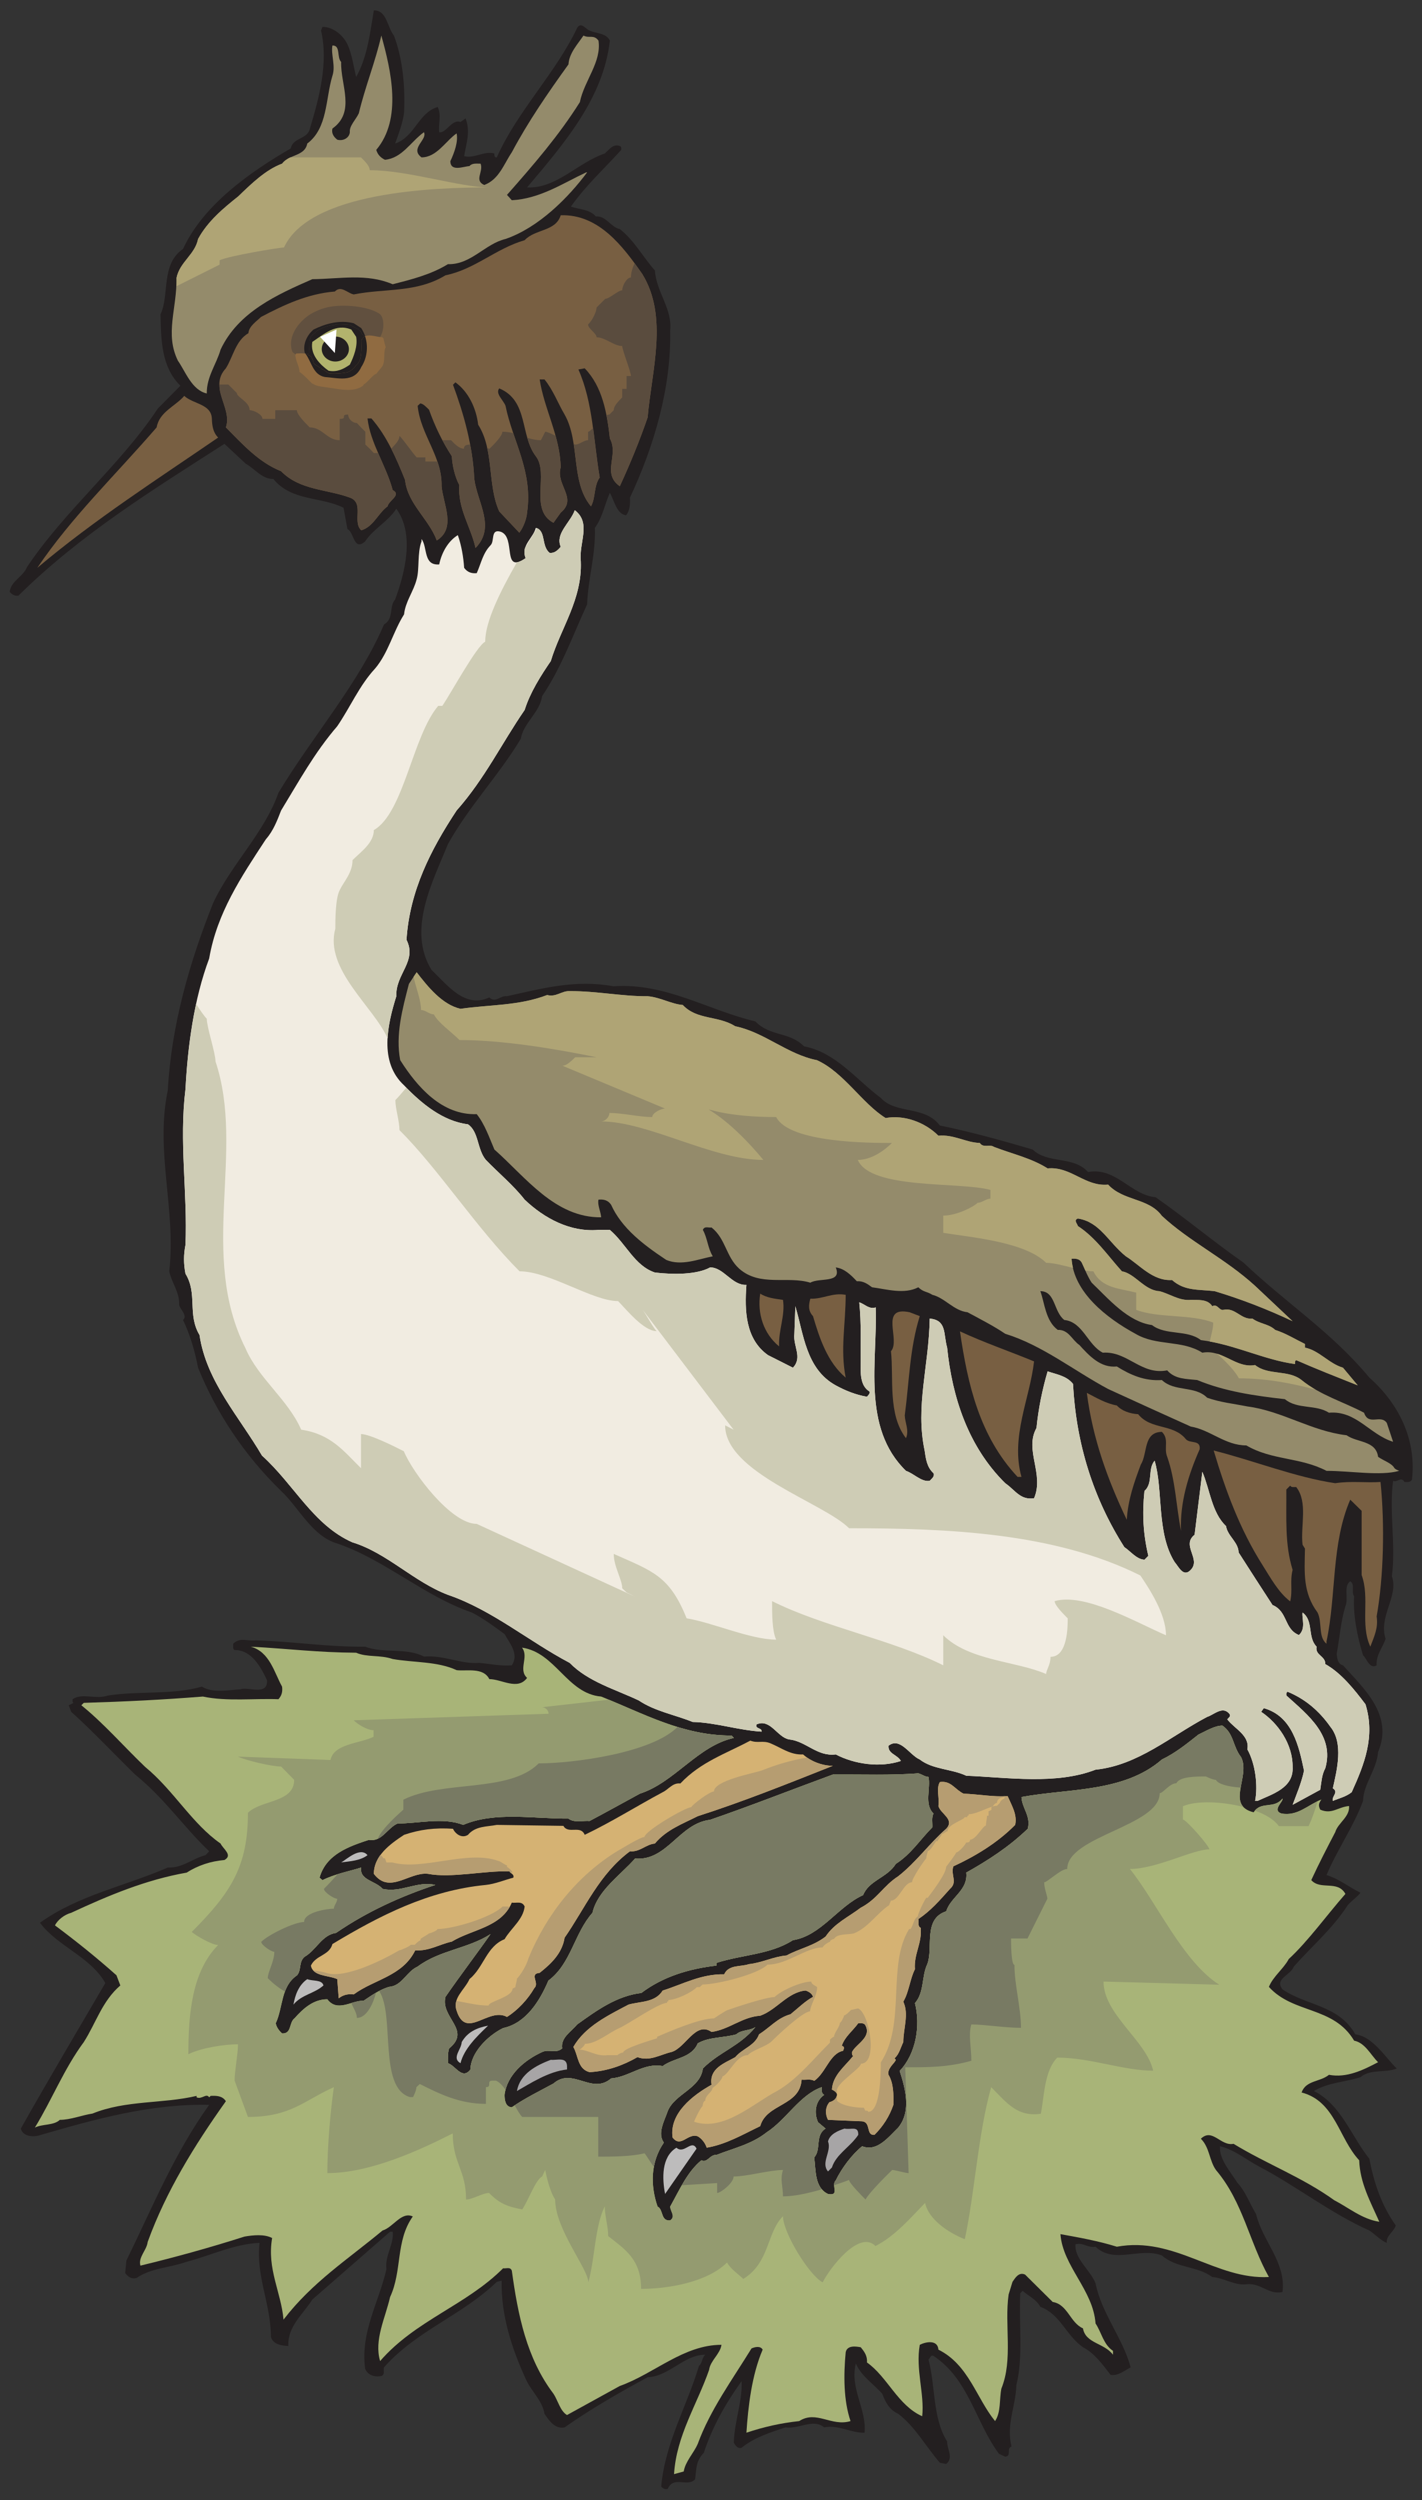 <?xml version="1.0" encoding="UTF-8" standalone="no"?>
<!-- Created with Inkscape (http://www.inkscape.org/) -->

<svg
   xmlns:dc="http://purl.org/dc/elements/1.1/"
   xmlns:cc="http://creativecommons.org/ns#"
   xmlns:rdf="http://www.w3.org/1999/02/22-rdf-syntax-ns#"
   xmlns:svg="http://www.w3.org/2000/svg"
   xmlns="http://www.w3.org/2000/svg"
   xmlns:sodipodi="http://sodipodi.sourceforge.net/DTD/sodipodi-0.dtd"
   xmlns:inkscape="http://www.inkscape.org/namespaces/inkscape"
   id="svg16809"
   version="1.1"
   inkscape:version="0.48.1 "
   width="155"
   height="272.5"
   xml:space="preserve"
   sodipodi:docname="Grebe_1.pdf"><rect width="100%" height="100%" fill="#333333" stroke="none"/><defs
     id="defs16813" /><sodipodi:namedview
     pagecolor="#ffffff"
     bordercolor="#666666"
     borderopacity="1"
     objecttolerance="10"
     gridtolerance="10"
     guidetolerance="10"
     inkscape:pageopacity="0"
     inkscape:pageshadow="2"
     inkscape:window-width="640"
     inkscape:window-height="480"
     id="namedview16811"
     showgrid="false"
     inkscape:zoom="1.0678899"
     inkscape:cx="77.5"
     inkscape:cy="136.25"
     inkscape:window-x="623"
     inkscape:window-y="69"
     inkscape:window-maximized="0"
     inkscape:current-layer="g16817" /><g
     id="g16817"
     inkscape:groupmode="layer"
     inkscape:label="Grebe_1"
     transform="matrix(1.25,0,0,-1.25,0,272.5)"><g
       id="g16819"
       transform="scale(0.24,0.24)"><path
         d="m 143.125,895.414 c 3.168,-8.359 4.133,-18.391 3.695,-27.891 -0.351,-3.519 -2.113,-8.183 -3.257,-11.351 7.214,2.465 8.445,11.262 15.484,13.285 1.406,-3.078 0.176,-5.984 0.527,-9.148 2.375,-0.618 4.664,4.925 7.742,3.695 l 0,0 1.848,1.316 0,0 c 1.848,-4.836 0.262,-8.972 -0.527,-13.722 3.691,-0.969 7.301,2.023 10.992,0.968 0,-0.441 -0.086,-1.144 0.441,-1.41 l 0.442,0 0,0 c 7.386,16.719 21.375,30.532 29.203,47.071 1.496,2.375 3.168,-0.614 4.488,-0.965 2.461,-1.235 5.981,-0.793 7.387,-3.696 -2.375,-20.941 -16.625,-37.394 -30.082,-53.32 10.644,-0.527 18.472,9.063 28.234,12.32 1.586,1.407 2.992,3.606 5.457,2.727 0.614,-0.176 0.528,-0.879 0.528,-1.41 -6.688,-7.387 -12.407,-12.403 -18.297,-20.586 2.988,-1.145 6.683,-0.879 9.058,-3.606 3.696,0.352 5.453,-3.961 8.711,-4.578 5.278,-4.133 8.356,-10.117 12.754,-15.043 0.527,-7.918 6.422,-13.992 5.543,-21.82 0.438,-20.766 -5.894,-42.145 -14.605,-60.707 0.089,-2.375 0,-4.664 -1.407,-6.426 -3.429,0.442 -4.308,5.367 -5.894,8.184 -1.848,-4.133 -2.637,-8.887 -5.453,-12.758 0.351,-9.766 -2.461,-18.211 -2.817,-27.801 -5.187,-11.176 -9.234,-22.789 -16.359,-33.347 -0.793,-5.895 -6.773,-9.676 -7.742,-15.485 -7.918,-13.195 -18.914,-24.633 -26.477,-38.269 -5.543,-13.727 -14.867,-31.059 -5.984,-45.664 5.808,-5.543 12.14,-14.164 21.027,-10.032 2.285,-2.199 3.957,0.793 6.418,0.442 12.844,2.816 24.809,6.156 38.707,3.605 19,1.321 34.309,-8.707 51.551,-12.758 5.453,-5.629 12.227,-3.605 17.68,-9.062 11.523,-2.199 18.824,-11.965 27.886,-18.738 5.539,-6.071 15.922,-2.641 21.461,-10.032 10.91,-2.199 22.61,-5.453 33.696,-8.711 5.629,-5.363 14.777,-2.199 20.14,-8.179 10.207,1.847 15.485,-8.36 24.543,-9.153 10.821,-7.566 21.203,-16.273 31.934,-23.754 15.66,-14.867 31.933,-25.164 45.742,-41.792 10.559,-9.325 17.152,-22.348 15.484,-37.04 -0.617,-1.144 -1.761,-0.878 -2.73,-0.878 -1.231,2.199 -2.637,-0.352 -4.133,0.437 -1.496,-11.523 1.055,-23.137 -0.441,-34.664 2.554,-7.301 -4.926,-14.43 -2.285,-22.785 -1.055,-3.168 -3.52,-5.809 -3.254,-9.594 -2.551,-1.582 -3.696,2.641 -4.926,3.609 -2.113,6.774 -3.695,14.868 -3.258,21.469 -1.141,1.582 0.441,4.309 -1.406,5.453 -2.551,-1.757 -0.528,-6.336 -1.758,-9.062 -1.672,-5.453 -2.199,-12.055 -3.168,-17.332 0.176,-1.582 0.352,-3.696 2.289,-4.137 7.477,-8.355 18.473,-18.035 12.754,-31.496 -0.527,-6.512 -5.367,-11.703 -5.453,-17.773 -3.52,-9.415 -9.414,-17.77 -13.285,-26.922 4.75,-1.496 7.828,-4.223 12.316,-6.422 -0.793,-1.231 -3.078,-2.817 -4.574,-4.488 -5.629,-8.711 -13.106,-14.958 -19.617,-22.348 -1.145,-3.168 -7.125,-4.399 -4.133,-8.27 8.621,-5.98 20.406,-5.629 26.476,-16.363 6.332,-0.703 11.086,-8.625 15.043,-12.406 -4.046,-1.672 -9.675,-0.09 -13.195,-3.168 -5.543,-1.758 -11.875,-1.934 -16.891,-5.016 9.852,-4.926 13.547,-16.363 20.145,-24.633 1.672,-8.711 4.398,-16.894 9.59,-24.195 -0.617,-2.289 -3.606,-3.695 -3.254,-6.336 -2.113,0.793 -4.223,3.078 -6.336,4.488 -14.074,6.247 -26.828,16.364 -40.199,23.313 -4.75,2.555 -8.887,6.074 -14.074,7.305 -0.352,-4.75 3.691,-9.063 6.332,-13.286 2.902,-3.082 4.488,-7.566 6.773,-11.351 2.285,-9.766 10.996,-17.594 9.59,-28.328 -5.106,-1.145 -7.742,3.43 -13.11,2.812 -4.222,-0.527 -8.003,2.289 -12.402,2.641 -5.453,4.047 -13.019,3.168 -18.297,7.832 -8.093,3.078 -17.328,-3.258 -24.101,3.168 -2.817,-0.531 -4.489,1.672 -7.305,0.879 -0.352,-5.367 5.281,-9.152 7.305,-14.164 2.199,-11 9.851,-19.797 12.754,-30.531 -2.289,-1.23 -4.75,-3.254 -7.301,-2.727 -2.817,3.695 -5.895,7.918 -10.028,10.027 -6.335,4.488 -8.093,11.879 -15.484,14.695 -1.582,2.816 -4.047,3.695 -6.422,5.805 l 0,0 -0.879,-0.879 0,0 c -0.527,-11.086 1.145,-23.051 -1.406,-33.344 -0.176,-7.566 -3.785,-14.344 -1.762,-22.348 -2.023,-0.703 0.176,-3.434 -2.285,-3.695 l 0,0 -2.289,1.055 0,0 c -8.531,11.527 -10.906,27.012 -23.75,35.547 -1.23,0.527 -1.23,-0.969 -1.848,-1.32 2.551,-9.328 1.407,-21.207 6.774,-29.738 -0.086,-2.731 2.465,-5.984 -0.352,-8.184 l 0,0 -2.289,0.441 0,0 c -5.101,5.894 -8.972,13.109 -15.129,17.77 -3.254,1.496 -4.66,4.223 -5.804,7.305 -3.52,3.871 -7.653,6.422 -9.59,10.996 -2.285,-9.148 3.961,-16.539 3.168,-25.16 -4.664,-0.18 -9.59,2.988 -14.692,1.934 -3.957,3.344 -9.058,-0.703 -14.074,0 -5.543,-1.848 -11.172,-3.606 -15.922,-7.391 -1.406,-0.527 -2.375,0.969 -2.816,1.848 0.176,7.742 3.168,14.957 2.816,22.348 -5.804,-8.094 -10.644,-16.629 -13.722,-26.043 -2.903,-2.992 -2.641,-5.543 -3.168,-9.59 -2.727,-3.078 -7.828,1.406 -9.942,-3.52 -0.965,-0.262 -1.758,0.09 -2.375,0.879 1.41,15.84 9.328,29.125 13.727,43.816 1.316,1.055 0.965,2.902 2.285,4.047 -7.652,0.09 -13.02,-7.828 -20.937,-8.184 -10.29,-5.539 -21.11,-11.789 -30.172,-18.211 -3.52,-0.703 -5.629,2.465 -7.301,4.926 -0.793,4.93 -4.926,8.274 -6.863,12.758 -5.012,11 -8.973,22.965 -8.707,35.633 l 0,0 -1.758,-0.438 0,0 C 167.668,66.969 151.48,61.691 139.52,48.23 c -0.356,-1.055 0.527,-2.551 -0.969,-3.168 -2.551,-0.441 -5.016,0.352 -5.895,2.727 -1.758,13.199 5.016,24.109 7.742,36.074 -0.617,5.101 2.813,9.062 2.286,13.637 l -0.965,0 -28.239,-24.637 0,0 c -3.433,-5.453 -9.062,-9.766 -8.71,-16.891 -2.461,0.176 -5.364,0.441 -6.332,3.254 0,11.965 -5.543,22.262 -4.133,34.227 -9.062,-0.351 -17.684,-4.574 -26.48,-6.863 -6.07,-2.199 -12.844,-2.199 -18.207,-5.894 -1.848,-0.527 -3.082,0.441 -4.137,1.762 l 0,0 0.441,4.574 0,0 c 9.41,19.18 17.328,38.801 30.082,56.571 -21.551,0.441 -41.605,-5.278 -61.137,-10.907 -2.461,-0.968 -6.598,-0.707 -7.301,2.285 10.027,17.774 20.41,35.282 30.703,52.879 -5.457,9.59 -17.332,13.286 -23.754,21.907 14.164,10.117 30.965,13.285 46.449,20.058 5.363,-0.261 9.059,3.344 13.723,4.489 l 0,0 1.316,1.406 0,0 c -9.41,8.976 -16.098,19.094 -26.914,27.89 -7.48,7.305 -15.574,15.926 -23.227,22.789 l 0,0 -0.879,2.375 1.762,0.879 0,0 c -0.531,0.176 -0.355,0.883 -0.355,1.321 3.344,2.375 8.621,-0.176 12.758,1.32 11.172,1.762 23.484,0.176 34.219,3.254 3.871,-2.461 9.676,-1.231 14.074,-0.965 2.641,1.055 9.852,-2.555 9.59,3.254 -2.199,4.75 -5.633,11.086 -11.789,10.996 -0.793,0.356 -0.441,1.496 -0.527,2.289 2.551,2.465 4.926,0.879 8.18,1.231 13.286,-0.352 26.215,-2.461 39.761,-2.286 6.508,-2.55 15.129,-0.265 21.375,-3.609 7.301,0.617 13.371,-2.812 20.059,-2.285 3.43,-0.266 7.738,-1.234 11.875,-0.883 2.726,4.137 -0.793,8.008 -2.641,11.352 -3.605,2.64 -7.738,5.718 -11.875,7.832 -17.242,5.894 -31.668,19.179 -48.91,25.074 -9.148,2.637 -13.898,13.019 -20.406,19.09 -13.547,13.199 -23.574,28.508 -30.172,44.785 -1.145,6.07 -2.992,12.23 -5.457,17.332 1.762,1.582 -0.965,3.695 -1.406,5.453 0.176,4.754 -2.727,8.008 -3.606,12.231 2.551,22.523 -5.191,43.55 -0.527,65.722 1.317,23.844 7.914,46.543 16.449,68.012 6.508,14.078 18.648,25.516 23.75,40.121 12.316,20.5 29.207,39.68 38.356,61.145 3.691,2.113 1.757,6.511 4.043,9.062 3.519,9.59 7.214,23.668 0.441,32.996 -3.078,-4.754 -8.27,-7.215 -11.348,-11.879 -4.222,-3.695 -3.957,3.43 -6.422,4.488 l 0,0 -1.406,7.743 0,0 c -8.183,4.132 -18.824,2.285 -25.512,10.468 -4.133,-0.089 -6.684,3.696 -10.027,5.543 l 0,0 -7.742,7.215 0,0 C 55.508,730.355 29.207,714.168 6.688,691.91 c -1.406,-0.176 -2.375,0.438 -3.168,1.406 0.527,4.047 4.84,5.368 6.336,9.063 13.723,20.5 34.129,37.305 47.5,57.539 l 0,0 8.184,8.27 0,0 c -6.863,6.777 -7.039,16.367 -7.215,25.957 3.344,7.039 0,18.125 8.18,23.753 7.391,16.016 24.281,27.891 39.148,36.516 0.789,4.047 6.157,3.254 6.95,7.215 3.339,11.086 6.773,23.754 4.043,35.633 l 0,0 0.531,1.316 0,0 c 3.781,0 7.387,-2.902 9.058,-6.332 1.672,-3.609 2.2,-7.922 3.168,-11.879 4.133,7.301 5.102,16.363 6.422,24.196 4.75,0.085 4.836,-6.071 7.301,-9.149 l 0,0"
         style="fill:#231f20;fill-opacity:1;fill-rule:nonzero;stroke:none"
         id="path16821" /><path
         d="m 136.703,853.883 c 0.527,-1.758 1.582,-2.813 3.168,-3.606 6.246,0.618 9.234,6.422 14.16,10.032 1.41,-2.731 -5.277,-5.895 -0.879,-9.153 5.543,0 8.797,5.985 12.754,8.711 0.617,-2.992 -0.789,-6.949 -2.285,-10.117 0.086,-3.961 4.84,-1.848 6.949,-1.762 0.969,1.145 2.551,0.883 4.047,0.883 1.145,-2.906 -2.465,-6.074 1.321,-7.742 5.363,1.934 7.21,7.742 10.027,11.875 5.894,11.086 13.105,21.555 20.582,31.937 0.266,4.047 3.168,7.129 5.457,10.473 2.109,-1.144 3.691,0.527 5.453,-1.848 1.145,-7.832 -5.191,-14.519 -6.773,-22.347 -7.653,-12.145 -16.625,-22.524 -26.481,-33.699 l 0,0 1.762,-1.934 0,0 c 10.203,0.527 18.562,6.156 27.004,10.117 l 0.351,0 0,0 c -6.683,-8.976 -17.414,-19.973 -29.644,-24.195 -7.477,-1.762 -12.578,-9.414 -20.934,-9.153 -6.16,-3.781 -13.195,-5.542 -20.058,-7.3 -9.5,4.047 -19.176,1.933 -29.204,1.847 -12.667,-5.543 -26.918,-11.879 -33.339,-25.601 -1.496,-5.281 -5.101,-9.856 -5.016,-15.926 -5.453,1.23 -7.738,8.004 -10.469,11.875 -4.836,9.77 -0.352,18.918 -0.527,30.094 1.145,5.804 6.688,8.445 7.832,14.164 3.516,6.512 9.41,11.347 14.602,15.484 4.66,4.488 9.941,9.68 15.921,11.879 2.727,3.52 8.27,2.637 9.149,7.301 7.476,5.633 6.597,16.187 9.148,24.637 1.231,3.605 -0.617,7.742 0,10.996 3.078,0.09 1.496,-4.313 3.168,-5.985 -0.265,-8.269 5.364,-18.121 -3.168,-24.191 -0.441,-1.762 0.528,-3.082 1.758,-4.051 2.199,-0.613 4.399,0.707 4.574,2.731 -0.261,2.285 2.2,4.574 3.258,6.859 2.285,9.594 5.981,18.652 8.18,28.246 3.519,-12.672 7.652,-30.269 -1.848,-41.531 l 0,0"
         style="fill:#948b6b;fill-opacity:1;fill-rule:nonzero;stroke:none"
         id="path16823" /><path
         d="m 233.379,808.75 c 9.5,-15.484 3.43,-34.93 1.934,-52.086 -2.903,-8.445 -6.333,-16.805 -10.114,-24.988 -6.687,4.664 -0.265,11.262 -3.609,17.332 -1.055,9.238 -2.637,18.742 -9.149,25.515 l 0,0 -2.285,-0.437 0,0 c 5.364,-12.055 5.453,-26.043 7.742,-39.242 -2.203,-3.078 -1.41,-7.301 -3.168,-10.469 -7.476,8.887 -3.871,23.227 -9.589,33.344 -2.461,4.136 -4.047,8.711 -7.301,12.758 l -1.758,0 0,0 c 1.582,-10.559 7.387,-20.5 7.652,-31.938 -1.937,-6.336 6.246,-11.262 0,-16.453 l 0,0 -2.64,-3.695 0,0 c -8.973,4.754 -1.496,17.863 -6.422,24.195 -5.805,7.566 -2.551,20.148 -13.281,24.637 -1.496,-1.938 1.496,-4.223 2.285,-6.336 2.64,-13.02 10.031,-23.844 7.832,-38.801 -0.176,-2.199 -1.235,-5.191 -2.817,-7.301 l 0,0 -7.3,7.742 0,0 c -4.399,9.676 -1.762,22.258 -7.653,31.496 -0.703,5.985 -3.519,11.965 -8.269,15.399 l 0,0 -0.879,-0.879 0,0 c 3.957,-10.734 7.125,-21.91 7.738,-34.227 1.059,-8.445 7.918,-17.507 0.442,-25.074 -1.758,7.828 -6.508,14.254 -5.895,22.875 -1.672,3.078 -2.551,7.301 -2.727,10.469 -3.429,5.281 -6.156,10.91 -8.269,16.894 -0.969,0.879 -1.934,2.11 -3.168,2.286 l 0,0 -0.965,-0.879 0,0 c 1.055,-10.559 8.883,-18.211 8.707,-29.211 0.527,-6.422 5.453,-15.219 -1.758,-19.707 -2.902,7.832 -10.644,13.375 -11.523,21.996 -3.168,7.832 -6.598,15.926 -12.231,22.348 l -1.406,0 0,0 c 0.969,-8.887 6.774,-17.157 9.149,-26.043 3.343,-1.762 -1.496,-3.786 -1.848,-5.895 -3.43,-2.465 -5.188,-7.48 -9.586,-8.711 -3.344,3.168 1.23,9.941 -4.137,11.879 -8.355,3.078 -18.207,2.637 -24.98,9.59 -8.008,3.168 -13.899,9.676 -20.059,15.922 2.465,7.129 -6.422,14.519 0,21.468 2.641,4.223 3.52,10.032 8.184,12.758 0.176,2.551 2.988,4.313 4.574,5.895 8.356,4.398 16.977,8.445 26.828,9.238 2.289,2.375 4.574,-0.617 6.863,-1.055 11.61,2.289 22.782,0.528 33.34,6.95 10.731,2.199 18.207,9.679 28.762,12.757 3.871,4.137 11.262,3.082 13.109,9.063 13.899,0.441 22.696,-11.438 29.645,-21.379 l 0,0"
         style="fill:#785f42;fill-opacity:1;fill-rule:nonzero;stroke:none"
         id="path16825" /><path
         d="m 131.25,789.129 c 2.727,-4.133 2.727,-10.117 0,-14.164 -2.641,-5.895 -8.797,-3.871 -13.195,-3.61 -4.489,0.793 -4.926,5.809 -7.301,8.711 -0.793,2.993 0.613,6.336 3.164,8.536 4.312,2.113 9.414,3.605 14.605,2.289 l 0,0 2.727,-1.762 0,0"
         style="fill:#231f20;fill-opacity:1;fill-rule:nonzero;stroke:none"
         id="path16827" /><path
         d="m 129.402,785.961 c 0.614,-3.344 -0.793,-7.039 -2.289,-10.117 -2.285,-1.582 -4.66,-2.817 -7.738,-2.199 -2.992,2.113 -6.773,5.808 -5.895,10.468 4.133,2.731 8.446,6.864 14.161,4.489 l 0,0 1.761,-2.641 0,0"
         style="fill:#b2b36d;fill-opacity:1;fill-rule:nonzero;stroke:none"
         id="path16829" /><path
         d="m 76.973,756.313 c 0.09,-2.727 0.441,-5.102 2.289,-6.95 -21.906,-15.047 -44.863,-29.738 -65.711,-47.336 12.402,18.387 28.234,33.52 43.367,51.028 0.965,5.633 6.773,7.656 10.027,11.441 3.254,-2.992 9.766,-2.906 10.027,-8.183 l 0,0"
         style="fill:#785f42;fill-opacity:1;fill-rule:nonzero;stroke:none"
         id="path16831" /><path
         d="m 211.035,704.316 c 0.528,-13.816 -7.301,-24.199 -10.906,-36.164 -3.609,-5.277 -7.481,-11.347 -9.504,-17.769 -8.355,-12.145 -14.512,-24.988 -24.719,-36.516 -9.41,-14.25 -17.062,-29.207 -18.207,-46.98 3.957,-7.832 -4.047,-12.407 -3.695,-20.5 -3.168,-10.207 -6.422,-23.844 2.816,-32.379 6.246,-6.512 13.899,-13.02 23.223,-14.164 3.957,-2.727 3.254,-8.887 6.422,-12.848 4.66,-4.836 10.027,-9.234 14.16,-14.516 7.215,-6.863 16.629,-11.878 26.832,-10.996 l 4.133,0 0,0 c 5.894,-5.015 8.973,-13.023 16.363,-15.484 6.774,-0.793 15.219,-0.793 20.055,1.848 4.926,0.086 7.918,-6.602 13.195,-6.336 -0.703,-9.414 -0.351,-19.707 7.832,-25.516 l 0,0 9.059,-4.574 0,0 c 3.605,3.781 0,7.742 0.527,12.316 l 0,0 0.352,10.032 0,0 c 2.992,-9.856 3.785,-22.79 14.691,-28.77 3.52,-1.937 7.301,-3.434 11.348,-4.137 0.441,0.617 1.23,1.145 0.879,1.938 -3.43,2.023 -3.254,6.949 -3.164,10.469 -0.09,6.687 0.261,14.339 -0.532,21.906 2.024,-0.613 3.52,-2.641 5.985,-1.848 0.703,-19.265 -5.192,-43.637 10.996,-59.387 2.902,-0.968 5.629,-4.136 8.621,-3.609 0.703,0.793 1.848,1.496 1.406,2.731 -2.465,2.199 -2.816,5.277 -3.254,8.269 -3.433,16.012 1.582,30.879 1.848,47.949 6.246,-0.617 4.926,-5.453 6.332,-10.558 1.848,-18.035 7.652,-35.985 21.113,-49.27 3.606,-2.465 5.453,-6.246 10.469,-5.453 3.781,8.797 -3.609,17.508 0.879,25.516 0.703,7.125 2.109,13.898 4.047,20.586 3.254,-1.145 6.859,-1.582 9.234,-4.575 1.145,-21.82 7.391,-41.617 18.649,-59.3 2.375,-1.586 4.398,-4.399 7.304,-4.575 l 0,0 1.406,1.407 0,0 c -1.847,7.742 -2.289,15.222 -1.406,23.578 3.254,2.906 1.055,7.918 3.692,11 3.168,-10.559 0.617,-26.309 7.3,-36.867 1.321,-1.407 3.082,-5.719 5.809,-2.813 3.871,3.957 -3.52,8.887 1.406,12.758 0.969,7.652 1.848,15.133 2.817,22.875 2.726,-6.246 3.429,-14.871 8.621,-19.711 0.527,-3.606 4.484,-5.805 4.574,-9.59 4.047,-6.332 8.18,-12.754 12.312,-19.09 5.633,-2.375 4.137,-8.711 9.59,-10.91 2.641,2.375 0.969,6.16 1.321,8.184 4.132,-3.082 1.672,-8.887 5.101,-12.407 -0.617,-3.168 3.254,-3.343 3.168,-6.336 5.805,-3.253 10.555,-9.238 14.602,-14.605 3.605,-11.789 -0.442,-21.82 -5.016,-31.937 -2.109,-1.672 -4.574,-2.2 -6.859,-3.168 -0.528,1.671 2.285,3.168 0,4.578 1.496,6.683 3.957,16.363 -0.879,22.343 -4.137,5.899 -9.324,10.207 -15.57,12.758 -0.618,-0.351 -0.618,-1.496 0,-1.758 7.476,-6.773 17.062,-14.253 13.722,-26.043 -1.32,-2.375 -1.41,-5.191 -1.847,-7.832 l 0,0 -10.028,-5.453 0,0 c 1.141,3.168 3.254,8.008 4.133,12.407 -1.848,8.886 -4.223,19.796 -14.602,22.699 l 0,0 -0.968,-1.321 0,0 c 6.07,-4.046 11.523,-11.703 11.437,-20.058 0.438,-7.656 -7.48,-9.856 -12.758,-12.32 l -0.879,0 0,0 c 1.055,5.367 0.176,13.375 -2.816,18.742 0.969,5.101 -4.836,7.566 -7.301,10.91 0.528,0.613 1.321,1.055 0.879,1.848 -2.461,3.253 -5.629,-0.176 -8.18,-0.969 -13.195,-6.949 -25.07,-17.598 -40.55,-19.18 -14.254,-5.543 -31.934,-2.816 -46.977,-2.199 -5.453,2.551 -12.051,2.199 -16.89,5.894 -3.782,1.672 -7.125,8.27 -11.348,5.016 -0.262,-2.992 3.168,-3.168 4.488,-5.543 -7.652,-2.555 -16.976,-1.144 -23.664,2.375 -6.773,-0.879 -10.82,4.84 -16.976,5.453 -4.313,0.793 -6.774,7.656 -11.79,5.457 -0.613,-1.761 1.938,-1.058 1.848,-2.64 -8.621,0.527 -16.801,3.343 -25.07,3.519 -6.508,2.641 -13.723,3.871 -19.617,7.832 -8.532,4.047 -18.383,6.774 -25.071,13.637 -14.867,7.828 -28.238,19.266 -44.246,24.723 -12.492,4.75 -22.082,15.218 -34.746,19.089 -14.254,6.336 -21.027,20.852 -32.812,31.5 -8.359,14.254 -20.234,27.008 -22.695,43.813 -4.488,7.48 -0.617,14.957 -5.102,22.262 -0.707,3.781 -0.707,6.773 0,10.468 0.789,19.094 -2.379,37.305 0,56.575 0.789,15.57 3.078,32.73 8.617,47.507 2.816,16.543 11.703,29.739 20.586,43.289 2.727,3.079 4.133,6.864 5.543,10.469 6.332,10.383 12.137,21.028 20.406,30.621 4.75,6.95 8.008,14.778 13.813,21.028 4.836,5.804 6.421,13.195 10.468,19.617 0.438,4.578 3.43,8.273 4.575,12.758 1.054,3.695 0.175,9.589 1.757,13.726 l 0,0.879 c 2.289,-2.992 0.528,-9.676 6.422,-9.238 0.879,4.222 3.168,8.445 6.774,10.648 1.32,-3.785 2.023,-7.832 2.289,-11.879 1.23,-1.672 2.812,-2.113 4.574,-1.937 1.582,3.519 2.199,7.215 5.012,10.121 1.586,1.492 -0.086,6.07 3.695,4.926 5.719,-1.938 0.266,-15.66 9.059,-9.59 -1.844,4.574 2.73,7.215 3.695,10.996 3.785,-0.969 1.937,-6.598 5.016,-9.063 1.757,-0.261 2.992,0.969 4.046,2.2 -2.113,4.754 3.52,8.8 5.102,13.285 6.156,-4.66 1.406,-11.875 2.199,-18.649 l 0,0"
         style="fill:#f1ece1;fill-opacity:1;fill-rule:nonzero;stroke:none"
         id="path16833" /><path
         d="m 167.316,541.813 c 10.997,1.582 21.11,1.054 31.493,5.011 3.254,-0.879 5.277,1.586 8.179,1.41 9.676,0.086 19.09,-1.937 28.325,-1.847 4.488,-0.352 8.796,-2.903 12.757,-3.168 5.188,-5.543 12.754,-3.785 19.086,-7.742 10.645,-2.2 18.914,-10.207 29.649,-12.317 9.761,-4.402 16.449,-15.75 24.98,-21.027 6.688,1.23 14.25,-1.496 19.176,-6.426 5.633,0.527 9.855,-2.461 15.043,-2.637 1.23,-1.937 3.695,-0.351 5.101,-1.41 6.598,-2.551 13.547,-4.047 19.532,-7.828 8.531,0.789 13.547,-6.687 21.992,-5.894 5.629,-6.075 14.687,-4.754 19.527,-11.352 10.117,-9.414 22.871,-15.398 33.867,-25.426 l 0,0 13.637,-12.847 0,0 c -9.152,4.312 -18.652,8.007 -28.328,10.91 -5.98,0.703 -10.906,0 -15.48,4.047 -7.039,-0.438 -11.789,5.543 -16.805,8.625 -6.418,5.191 -9.41,12.492 -17.414,13.722 -1.672,-0.613 -0.176,-1.847 0,-2.726 6.508,-4.223 10.996,-10.911 16.008,-16.453 4.75,-0.793 8.183,-6.95 13.636,-7.215 3.782,-0.969 7.125,-3.52 11.348,-3.168 2.375,-0.086 6.156,0.441 7.828,-2.285 2.024,0.968 2.465,-1.672 4.047,-1.321 4.398,0.969 6.422,-3.695 10.555,-3.168 2.55,-1.933 5.984,-1.933 8.269,-4.133 3.871,-1.234 7.215,-3.343 10.821,-5.105 l 0,-1.32 c 5.191,-1.055 8.707,-5.805 13.812,-7.301 l 0,0 5.363,-6.422 0,0 c -7.476,2.988 -14.953,5.895 -22.343,9.148 -0.528,-0.175 -0.438,-0.878 -0.438,-1.406 -11.348,1.496 -22.168,7.215 -34.219,8.707 -5.015,3.875 -12.668,1.586 -17.769,5.457 -8.797,1.231 -15.746,9.504 -21.906,15.399 -1.497,2.285 -2.461,4.836 -3.606,7.3 -0.793,1.407 -2.199,1.497 -3.695,1.407 0.703,-12.227 12.844,-21.641 23.222,-27.274 7.743,-4.574 16.715,-2.109 24.282,-6.863 7.476,1.32 12.136,-5.805 19.175,-4.484 4.75,-3.871 12.051,-1.586 16.891,-5.457 6.859,-5.543 15.219,-7.918 22.695,-11.875 1.672,-4.93 5.981,-0.442 8.27,-3.7 l 0,0 2.285,-6.859 0,0 c -8.531,2.637 -13.371,11.438 -23.312,10.559 -4.75,3.078 -11.434,1.14 -16.008,4.925 -10.996,1.231 -21.903,2.817 -31.844,6.95 -3.961,0.441 -8.094,0.265 -10.91,3.519 -9.5,-1.848 -14.336,7.039 -23.399,6.422 -5.543,2.816 -7.211,11.176 -13.988,11.879 -3.957,3.078 -3.164,10.469 -8.707,10.469 1.582,-4.309 1.848,-10.735 6.332,-14.075 3.961,0.176 5.192,-3.699 7.832,-5.457 3.606,-3.961 7.742,-8.445 13.633,-7.832 4.926,-3.078 10.117,-5.367 16.363,-4.925 4.66,-4.399 11.965,-1.934 16.449,-6.422 4.665,-1.672 9.766,-2.199 14.602,-3.168 12.758,-1.672 23.227,-8.973 36.066,-10.469 3.786,-2.727 10.645,-1.848 11.438,-7.832 1.934,-1.406 4.926,-2.285 5.894,-4.047 0.528,-0.613 1.055,-0.703 1.758,-1.055 -6.859,-1.937 -17.593,0 -26.39,0 -9.586,5.016 -19.879,3.782 -29.118,9.239 -7.738,0 -13.019,5.629 -20.23,6.863 -9.941,4.484 -20.059,9.062 -29.996,13.637 -12.492,6.687 -23.93,15.925 -37.387,20.058 -4.137,2.817 -9.148,5.367 -13.722,7.832 -4.926,0.528 -8.184,5.192 -12.758,6.332 -2.11,1.321 -3.164,0.883 -5.102,2.731 -5.101,-2.641 -11.433,-0.707 -16.801,0 -1.671,1.23 -3.254,2.375 -5.543,2.199 -2.285,2.461 -4.66,4.66 -7.652,5.016 2.375,-5.895 -6.07,-3.61 -9.234,-5.543 -8.27,2.55 -18.301,-1.586 -25.864,5.101 -4.839,4.399 -4.839,10.821 -10.031,14.957 -1.23,-0.175 -2.551,0.617 -3.164,-0.879 1.672,-2.906 1.758,-6.601 3.606,-9.589 -5.368,-1.059 -11.348,-3.61 -16.891,-1.321 -8.09,5.367 -16.184,11.438 -20.055,20.059 -1.144,1.672 -2.726,2.023 -4.574,1.847 -0.441,-1.933 0.793,-4.222 0.969,-6.421 -16.805,-0.176 -27.449,14.605 -38.797,24.632 -1.844,4.313 -3.516,9.239 -6.418,12.848 -12.582,-0.441 -21.555,9.766 -27.801,19.621 -1.758,9.149 0.793,18.563 3.168,27.715 l 0,0 2.817,4.223 0,0 c 4.046,-5.282 9.324,-11.789 15.921,-13.285 l 0,0"
         style="fill:#948b6b;fill-opacity:1;fill-rule:nonzero;stroke:none"
         id="path16835" /><path
         d="m 284.488,436.055 c 0.879,-5.629 -1.672,-10.907 -1.41,-16.891 -5.629,4.574 -8.004,11.965 -6.859,19.18 2.375,-1.582 5.367,-1.848 8.269,-2.289 l 0,0"
         style="fill:#785f42;fill-opacity:1;fill-rule:nonzero;stroke:none"
         id="path16837" /><path
         d="m 307.27,437.902 c 0,-10.644 -2.024,-19.793 0,-30.089 -6.598,5.542 -9.5,14.253 -11.875,22.347 -1.848,1.938 -1.582,4.137 -0.965,6.336 4.66,-0.176 8.004,2.289 12.84,1.406 l 0,0"
         style="fill:#785f42;fill-opacity:1;fill-rule:nonzero;stroke:none"
         id="path16839" /><path
         d="m 334.188,430.16 c -3.692,-11.875 -3.782,-23.402 -5.454,-36.07 0.09,-2.731 1.672,-5.457 0.442,-8.27 -6.688,8.621 -4.399,21.907 -5.453,31.582 3.605,4.047 -4.399,16.543 6.773,14.168 l 0,0 3.692,-1.41 0,0"
         style="fill:#785f42;fill-opacity:1;fill-rule:nonzero;stroke:none"
         id="path16841" /><path
         d="m 375.711,413.707 c -1.496,-13.461 -8.621,-27.359 -4.574,-41.965 l -1.41,0 0,0 c -13.809,14.781 -18.122,33.52 -20.934,52.875 8.707,-4.047 17.945,-7.215 26.918,-10.91 l 0,0"
         style="fill:#785f42;fill-opacity:1;fill-rule:nonzero;stroke:none"
         id="path16843" /><path
         d="m 405.793,397.695 c 1.848,-2.023 4.84,-2.992 7.742,-3.168 4.664,-5.804 12.668,-3.343 17.328,-9.062 1.496,-1.758 5.457,-0.086 5.016,-3.695 -4.047,-9.149 -7.215,-19.266 -6.774,-29.649 -1.757,8.973 -2.023,18.477 -5.015,26.922 -1.317,3.258 0.793,6.422 -1.934,9.062 -6.863,-0.085 -5.101,-7.828 -7.652,-11.878 -2.375,-6.332 -4.664,-12.754 -5.102,-20.059 -6.949,14.516 -12.406,29.562 -14.515,46.102 3.429,-1.758 6.949,-3.872 10.906,-4.575 l 0,0"
         style="fill:#785f42;fill-opacity:1;fill-rule:nonzero;stroke:none"
         id="path16845" /><path
         d="m 485.141,369.453 c 5.804,0.879 10.996,0.09 16.449,0.442 1.582,-15.399 1.144,-34.579 -1.406,-48.832 0.613,-4.223 -0.793,-7.04 -2.289,-10.997 -3.782,8.18 -0.086,17.594 -3.165,26.043 l 0,23.313 -4.136,4.051 0,0 C 483.645,347.371 485.582,328.895 481.973,312 l 0,-0.879 c -3.078,2.465 -1.496,7.742 -3.254,11.352 -5.367,7.215 -4.75,14.425 -4.574,23.226 l 0,0 -0.879,1.406 0,0 c -0.793,6.864 2.023,15.399 -2.289,20.942 -0.789,0.086 -1.758,-0.266 -2.2,0.527 l 0,0 -1.406,-1.406 0,0 c 0.09,-10.559 -0.617,-19.797 2.289,-29.211 -1.058,-4.137 0.086,-7.305 -0.883,-11.437 -4.308,3.253 -7.211,8.707 -10.117,13.285 -8.18,12.933 -13.367,27.008 -17.68,41.527 14.34,-3.609 29.821,-9.766 44.161,-11.879 l 0,0"
         style="fill:#785f42;fill-opacity:1;fill-rule:nonzero;stroke:none"
         id="path16847" /><path
         d="m 129.402,307.867 c 4.047,-1.762 8.621,-0.703 13.282,-2.289 7.3,-1.32 16.273,-0.793 23.222,-4.047 3.61,-0.441 9.68,1.145 11.879,-3.254 4.485,0 10.289,-4.222 13.723,0.438 -3.344,3.082 0.789,7.566 -1.848,11 12.227,-1.762 16.36,-16.719 28.766,-17.774 15.304,-6.07 29.644,-14.253 47.414,-14.164 l 0,0 0.789,-0.882 0,0 c -13.02,-2.813 -21.551,-16.188 -34.129,-20.235 -5.984,-3.254 -12.141,-6.687 -18.297,-9.941 -1.937,0.261 -5.633,-0.793 -7.656,0.879 -12.578,-0.086 -26.738,2.64 -38.266,-2.289 -7.301,2.906 -16.535,0.441 -23.75,0.531 -3.695,-1.496 -5.804,-6.863 -10.554,-5.985 -7.125,-2.375 -15.485,-5.191 -17.86,-13.726 l 0,0 1.059,-0.879 0,0 c 4.398,2.199 9.324,3.078 14.074,4.574 -0.793,-4.574 5.277,-4.836 7.738,-7.742 6.598,-1.582 12.582,2.992 19.18,1.41 -12.316,-4.047 -24.809,-9.679 -36.066,-17.422 -5.102,-0.703 -7.215,-6.246 -11.348,-8.621 -2.289,-1.761 -1.145,-4.84 -2.816,-6.777 -5.981,-4.047 -5.016,-11.613 -7.743,-17.418 0.266,-1.41 1.059,-2.551 2.289,-3.695 3.606,-0.176 2.375,3.871 4.575,5.543 3.343,3.781 7.035,6.863 11.875,6.863 3.605,-4.84 8.796,-0.442 13.195,-0.531 2.726,1.847 5.894,4.05 9.148,5.015 4.84,0.352 6.332,5.543 10.469,7.391 8.004,5.984 18.297,6.512 26.477,11.789 -4.309,-6.246 -11.172,-15.219 -16.36,-22.785 -1.937,-7.567 9.586,-12.055 1.317,-18.742 -0.528,-1.582 -0.438,-3.606 -0.438,-5.368 2.727,-0.789 5.188,-6.246 8.18,-2.285 0.09,5.981 6.156,12.231 11.875,15.043 8.269,1.762 13.285,9.766 16.449,17.246 8.27,6.16 9.324,17.067 16.012,24.633 1.933,8.184 10.027,13.551 15.48,19.711 11.7,-0.969 16.012,12.758 27.27,14.078 15.043,5.188 29.734,10.996 44.601,16.449 11.61,0.09 20.496,-0.351 31.051,0.442 1.32,-0.352 2.289,-1.231 3.695,-1.321 0.879,-4.046 -1.671,-10.027 1.848,-13.285 -0.793,-1.32 -0.351,-3.343 -0.441,-5.015 -4.485,-4.485 -7.653,-9.676 -13.282,-13.285 -3.078,-5.016 -9.765,-5.981 -11.875,-11.348 -9.062,-4.047 -15.308,-14.781 -25.511,-16.367 -8.18,-5.278 -18.649,-5.278 -27.797,-8.27 l 0,-0.969 c -9.852,-1.14 -19.352,-3.957 -27.27,-9.941 -8.886,-1.055 -16.097,-6.246 -23.312,-11.437 -2.285,-2.727 -6.07,-4.84 -5.453,-8.711 -2.375,-2.024 -4.664,-0.086 -7.301,-1.321 -6.336,-2.902 -12.758,-8.269 -13.637,-15.57 0,-1.848 0.352,-4.398 2.641,-4.488 4.836,3.343 10.117,5.894 15.129,8.621 6.949,6.074 13.898,-4.223 20.937,1.847 6.598,0.532 11.875,5.809 18.739,4.489 4.132,3.078 10.464,2.816 12.753,8.269 4.133,2.375 9.325,1.938 13.989,3.258 1.933,1.758 4.836,1.231 6.949,2.637 -5.633,-6.949 -13.195,-9.063 -19.09,-15.043 -0.879,-7.305 -10.203,-9.153 -12.758,-15.485 -1.23,-3.609 -3.867,-8.093 -1.406,-11.437 -4.75,-6.863 -5.012,-15.309 -2.285,-23.227 2.199,-1.058 1.055,-5.367 4.574,-5.015 2.109,1.406 0,3.254 0,5.015 3.254,5.805 6.246,12.668 11.348,16.805 2.109,-1.144 3.164,2.199 5.453,1.934 6.246,2.464 12.754,3.871 18.207,8.183 7.125,4.574 12.141,13.723 20.059,16.453 0,-1.144 -0.176,-2.199 0.878,-2.816 -3.343,-2.375 -3.695,-6.688 -2.199,-9.941 l 0,0 2.727,-2.29 0,0 c -3.957,-2.464 -1.496,-7.652 -4.133,-10.468 0.617,-5.016 0.176,-11 5.012,-13.285 4.488,-0.793 0.968,3.078 2.816,4.925 2.199,4.489 5.805,9.328 9.59,12.407 5.363,-2.114 9.324,3.078 13.105,6.773 4.926,6.07 2.465,14.516 0.528,20.59 5.894,6.156 7.652,16.453 5.543,24.633 3.429,3.871 2.375,9.679 4.484,14.168 2.289,5.804 -1.668,16.449 6.863,19.179 1.672,5.278 8.004,7.653 7.301,14.075 7.828,4.402 15.395,9.238 22.344,15.925 1.23,4.575 -2.109,7.481 -2.285,11.528 16.886,3.168 37.207,1.582 51.019,13.636 5.102,2.461 9.149,5.805 13.282,9.063 2.816,1.32 5.894,3.254 8.71,3.254 4.223,-2.903 3.696,-7.477 6.774,-11.438 3.605,-6.949 -5.805,-17.507 4.574,-20.058 2.637,4.222 7.387,1.054 10.469,5.015 0.527,-1.058 -3.961,-4.226 -0.352,-5.457 5.981,-1.054 9.676,3.258 14.512,5.102 -0.965,-1.406 -1.23,-2.109 -0.437,-3.695 4.222,-1.844 6.421,0.968 10.468,1.32 0.352,-3.957 -4.047,-6.156 -5.015,-9.5 -2.993,-5.719 -5.981,-11.527 -8.707,-17.422 3.339,-3.781 9.586,0.09 12.402,-5.016 -6.863,-7.828 -13.547,-17.156 -20.586,-23.668 -1.848,-3.515 -5.719,-6.332 -7.211,-10.117 8.883,-9.851 23.484,-6.949 30.961,-19.531 4.047,-0.793 6.07,-5.277 8.711,-7.828 -5.367,-2.817 -11.348,-5.809 -17.859,-4.578 -3.164,-2.637 -8.356,-1.934 -9.938,-6.422 12.227,-3.168 13.457,-16.629 20.934,-24.633 0.265,-8.273 4.136,-15.137 7.304,-22.348 -6.246,0.965 -11.086,5.102 -16.363,7.829 -11.613,8.359 -24.633,13.199 -36.594,20.5 -4.664,-0.969 -7.652,5.894 -11.875,1.847 3.254,-3.254 2.989,-7.918 5.539,-11.437 9.766,-11.528 12.055,-26.129 19.18,-38.801 -19.266,-1.055 -34.223,14.871 -55.246,11 -6.684,2.109 -14.16,3.43 -20.496,4.574 0.879,-11.703 11.875,-20.238 12.758,-32.465 2.199,-3.258 2.812,-7.566 6.332,-9.941 l 0,-1.41 c -3.168,4.312 -9.942,4.047 -10.907,9.59 -4.664,2.023 -5.542,8.711 -10.996,9.59 l 0,0 -10.031,9.941 0,0 c -2.285,1.059 -3.605,-1.23 -4.574,-2.637 l 0,0 -1.406,-4.574 0,0 c -1.582,-11.176 1.672,-23.582 -2.641,-34.227 -0.789,-4.047 -0.086,-8.445 -2.285,-11.789 -6.774,8.27 -9.59,20.5 -20.586,25.953 -0.262,3.785 -4.75,2.817 -6.773,1.762 -1.583,-8.887 1.761,-17.773 0.882,-25.957 -8.886,3.961 -12.582,14.254 -20.058,19.531 0.176,2.379 -0.969,3.961 -2.285,5.543 -1.586,0.266 -4.93,0.883 -5.457,-1.848 -0.79,-8.27 -0.79,-17.508 1.761,-24.984 -6.949,-2.113 -12.402,4.047 -18.648,0 -6.598,-0.703 -12.934,-2.113 -19.18,-4.223 0.617,9.5 1.938,20.938 5.895,30.176 -0.789,1.496 -2.903,0.969 -4.047,0.442 -7.035,-11.438 -15.043,-22.348 -19.528,-34.668 -1.496,-3.43 -4.488,-6.332 -5.101,-10.027 l 0,0 -3.52,-0.969 0,0 c 0.879,14.078 8.356,25.25 12.754,37.922 0.442,3.344 3.961,5.629 4.489,9.062 -13.813,0 -24.368,-10.473 -36.946,-14.957 l 0,0 -19.179,-10.559 0,0 c -2.461,1.406 -3.254,5.191 -4.926,7.742 -9.762,12.844 -12.93,28.68 -15.129,44.695 -0.527,1.496 -2.024,0.703 -3.168,0.879 -13.547,-13.551 -31.754,-18.828 -44.688,-33.699 -2.285,7.656 1.938,15.75 3.61,23.23 4.484,9.59 1.933,20.41 8.265,29.297 -4.132,1.937 -7.125,-3.961 -10.996,-5.102 C 126.41,87.469 113.48,79.199 103.012,65.562 102.133,75.594 96.941,83.949 98.879,95.211 96.062,96.707 91.926,96.269 88.848,95.742 76.445,91.781 63.777,88.262 51.023,85.184 c -0.879,3.078 2.285,5.543 2.641,8.621 6.594,18.211 16.887,34.929 28.41,51.117 -1.32,2.023 -3.516,2.023 -5.539,1.937 l 0,0 -0.531,-0.527 0,0 c -1.055,1.672 -2.637,-0.883 -4.574,0 l 0,0.527 c -12.227,-2.906 -25.684,-1.496 -37.824,-6.425 -3.957,-0.614 -8.004,-2.286 -11.875,-2.286 -2.199,-2.113 -6.246,-1.406 -9.062,-2.816 6.246,10.207 10.559,21.293 17.77,31.059 4.398,6.863 6.688,14.957 13.285,20.586 l 0,0 -1.41,3.695 0,0 c -7.301,6.512 -14.777,12.496 -22.34,18.125 0.965,2.023 3.516,3.961 5.891,4.574 13.461,6.25 27.008,11.969 41.961,14.606 4.137,2.64 8.711,4.136 13.723,4.578 3.168,1.758 -0.527,4.047 -1.406,5.98 -10.379,7.215 -17.066,19.356 -27.359,27.805 -7.738,7.39 -15.043,15.836 -23.223,22.433 l 0,0 0.879,0.879 0,0 c 15.043,0.442 28.941,1.145 43.281,2.289 8.621,-1.847 18.914,-0.617 27.445,-0.968 1.145,1.23 1.582,2.726 1.32,4.574 -2.902,5.281 -4.488,12.582 -11.347,14.519 14.426,-0.793 24.101,-2.113 38.265,-2.199 l 0,0"
         style="fill:#a8b478;fill-opacity:1;fill-rule:nonzero;stroke:none"
         id="path16849" /><path
         d="m 279.914,274.961 c 3.871,-1.582 7.301,-4.313 11.875,-4.047 3.078,-2.726 7.301,-4.137 10.82,-4.137 -16.187,-6.422 -32.371,-12.933 -49.086,-18.3 -5.367,-2.727 -11.437,-4.926 -15.57,-9.942 -3.254,-0.262 -5.453,-3.168 -9.062,-2.816 -11.172,-8.27 -16.36,-20.762 -23.75,-31.406 -0.879,-5.633 -4.836,-9.415 -9.059,-12.758 -3.961,-0.352 0.086,-3.696 -1.937,-5.543 -2.286,-3.961 -5.981,-8.008 -9.942,-10.473 -6.769,3.695 -14.863,-8.531 -18.297,2.289 -1.668,4.488 2.992,7.656 4.664,11.438 5.278,4.398 6.157,11.879 12.754,14.515 2.375,4.051 6.774,7.129 7.301,11.879 -0.965,2.113 -2.988,1.145 -4.66,1.41 -3.871,-9.066 -14.426,-9.679 -21.817,-14.168 -4.484,-0.968 -8.269,-3.519 -13.281,-3.168 -4.574,-9.414 -14.957,-10.554 -22.344,-16.011 -2.113,0.265 -3.871,-0.176 -5.457,-1.407 l 0,0 -0.527,6.95 0,0 c -3.254,1.496 -8.883,0.968 -9.586,4.925 1.848,3.872 6.684,3.61 7.828,7.832 17.242,10.383 34.922,19.446 55.684,21.469 3.43,0.352 6.683,1.758 10.027,2.637 0.442,1.234 -0.969,1.496 -1.406,2.289 -8.973,0.352 -21.203,-2.551 -29.645,-0.879 -6.863,0.703 -13.898,-7.566 -19.617,0 0.086,6.598 5.895,10.82 10.996,14.164 5.715,1.938 11.172,2.641 17.77,2.199 0.879,-1.933 3.254,-3.605 5.453,-2.199 2.727,3.254 6.859,2.902 10.469,3.606 l 0,0 24.191,-0.352 0,0 c 1.758,-3.164 6.242,0.441 7.738,-3.254 9.59,4.574 18.825,10.383 28.329,15.485 2.109,0.968 3.605,3.519 6.421,3.167 7.387,7.833 16.36,10.735 25.422,15.575 2.727,-1.059 4.485,0.175 7.301,-0.969 l 0,0"
         style="fill:#d5b273;fill-opacity:1;fill-rule:nonzero;stroke:none"
         id="path16851" /><path
         d="m 350.109,256.66 c 5.457,-0.176 11.438,-1.32 16.012,-0.879 1.406,-3.258 3.606,-6.773 2.727,-10.472 -6.422,-6.508 -14.426,-11.348 -22.43,-15.043 -1.145,-3.078 1.668,-5.633 -1.234,-8.184 -3.696,-4.133 -7.036,-8.004 -11.524,-10.996 0.352,-1.055 -0.437,-2.551 0.879,-3.168 0.531,-5.543 -2.551,-9.59 -2.109,-15.047 -1.848,-3.691 -2.114,-8.18 -4.223,-11.789 2.109,-4.574 0,-9.766 0,-14.691 -0.969,-1.938 -1.406,-4.223 -3.168,-5.895 l 0,0 0.441,-0.527 0,0 c -0.175,-1.059 -3.253,-3.082 -2.64,-5.457 1.848,-3.078 1.848,-7.125 1.762,-10.91 -1.411,-4.133 -3.696,-7.743 -6.864,-10.907 -3.254,-0.265 -1.144,4.575 -4.484,4.926 l 0,0 -12.406,0.527 0,0 c -1.055,1.934 -1.055,4.665 0.531,6.422 1.055,0.266 2.375,0.969 2.637,2.289 0.441,1.055 -0.969,1.934 -1.758,2.286 0.351,5.281 4.66,8.359 7.738,12.23 -0.527,0.266 -0.437,0.879 -0.437,1.406 1.406,2.907 7.125,5.282 4.925,9.594 -0.441,1.055 -1.671,0.879 -2.64,0.879 -2.024,-2.816 -4.926,-4.93 -5.981,-8.184 1.145,-0.351 0.793,-1.054 0.442,-1.847 -4.84,-0.969 -6.246,-8.008 -10.469,-10.91 -1.231,0.792 -3.078,0.265 -4.574,0.441 -0.617,-9.68 -12.758,-8.621 -15.043,-16.895 -6.422,-3.078 -12.317,-6.597 -19.442,-7.828 -0.527,1.672 -1.847,3.344 -3.254,4.133 -3.695,1.32 -6.07,-4.398 -9.148,-0.437 -1.23,8.707 7.215,15.308 14.16,19.179 -0.965,5.981 4.754,7.828 8.621,10.028 2.641,3.168 7.129,4.136 8.621,8.273 4.137,2.637 6.688,5.981 11.438,7.301 2.637,2.113 5.277,4.75 8.18,6.336 -0.352,1.23 -1.582,1.933 -2.727,2.285 -6.508,-0.613 -10.469,-7.035 -16.449,-9.149 -6.598,-0.441 -11.262,-5.015 -17.684,-5.894 -5.805,4.047 -9.41,-5.809 -14.601,-7.305 -3.957,-0.879 -7.829,-3.515 -12.317,-1.847 -5.187,-2.989 -10.992,-5.102 -17.414,-5.454 -4.398,1.145 -4.047,5.985 -5.894,9.153 4.308,7.476 12.578,11.437 20.054,15.394 4.399,1.231 9.676,0.703 12.407,5.102 7.3,2.289 13.984,6.074 22.343,5.898 1.668,3.606 5.891,2.637 8.973,3.696 4.836,0.527 8.883,2.726 13.723,3.164 4.66,2.554 9.586,3.343 14.16,6.863 3.254,4.84 8.094,6.953 12.758,10.469 6.066,3.168 8.179,7.922 13.632,11.441 6.512,5.102 11.438,12.051 17.418,17.242 3.254,3.434 -2.109,5.457 -2.816,8.27 0.441,2.906 -0.879,6.426 0.527,8.711 4.047,0.617 5.457,-2.727 8.621,-4.223 l 0,0"
         style="fill:#d5b273;fill-opacity:1;fill-rule:nonzero;stroke:none"
         id="path16853" /><path
         d="m 133.535,234.313 c -2.637,-2.024 -6.332,-2.2 -9.586,-2.641 1.758,0.883 6.86,5.894 9.586,2.641 l 0,0"
         style="fill:#bdbcbc;fill-opacity:1;fill-rule:nonzero;stroke:none"
         id="path16855" /><path
         d="m 117.527,186.977 c -3.343,-2.989 -7.832,-3.254 -10.91,-6.95 0.617,3.52 1.938,7.125 5.016,9.239 1.933,-0.793 5.367,-0.086 5.894,-2.289 l 0,0"
         style="fill:#bdbcbc;fill-opacity:1;fill-rule:nonzero;stroke:none"
         id="path16857" /><path
         d="m 177.344,172.375 c -4.047,-3.871 -8.707,-8.359 -10.028,-13.641 -3.343,1.848 0.352,5.016 0.438,7.657 2.113,3.695 5.457,5.191 9.59,5.984 l 0,0"
         style="fill:#bdbcbc;fill-opacity:1;fill-rule:nonzero;stroke:none"
         id="path16859" /><path
         d="m 206.02,157.68 0,-1.231 c -6.774,-0.703 -13.547,-5.191 -18.207,-7.832 1.144,6.336 7.035,9.328 12.316,11.352 2.109,-0.266 5.805,1.23 5.891,-2.289 l 0,0"
         style="fill:#a7a5a6;fill-opacity:1;fill-rule:nonzero;stroke:none"
         id="path16861" /><path
         d="m 311.844,132.695 c -2.989,-4.488 -8.004,-6.953 -9.586,-11.879 l 0,0 -1.41,-1.41 0,0 c -2.727,3.168 1.41,7.305 0,10.91 0.707,2.731 3.695,3.872 5.984,4.664 2.375,-0.527 5.102,1.145 5.012,-2.285 l 0,0"
         style="fill:#a7a5a6;fill-opacity:1;fill-rule:nonzero;stroke:none"
         id="path16863" /><path
         d="m 253.082,127.68 -11.434,-16.453 0,0 c -1.054,5.543 -1.41,13.461 4.133,16.804 2.817,-2.551 5.543,3.254 7.301,-0.351 l 0,0"
         style="fill:#bdbcbc;fill-opacity:1;fill-rule:nonzero;stroke:none"
         id="path16865" /><path
         d="m 126.324,781.477 c 0,-2.2 -2.023,-4.047 -4.488,-4.047 -2.461,0 -4.484,1.847 -4.484,4.047 0,2.285 2.023,4.132 4.484,4.132 2.465,0 4.488,-1.847 4.488,-4.132"
         style="fill:#231f20;fill-opacity:1;fill-rule:nonzero;stroke:none"
         id="path16867" /><path
         d="m 126.324,781.477 c 0,-2.2 -2.023,-4.047 -4.488,-4.047 -2.461,0 -4.484,1.847 -4.484,4.047 0,2.285 2.023,4.132 4.484,4.132 2.465,0 4.488,-1.847 4.488,-4.132 z"
         style="fill:none;stroke:#231f20;stroke-opacity:1;stroke-width:0.9;stroke-linecap:butt;stroke-linejoin:miter;stroke-miterlimit:3.864;stroke-dasharray:none"
         id="path16869" /><path
         d="m 116.293,785.961 5.367,-5.895 0.617,8.536 -5.984,-2.641"
         style="fill:#ffffff;fill-opacity:1;fill-rule:nonzero;stroke:none"
         id="path16871" /><path
         d="m 112.246,780.945 0,-0.879 c -0.176,-0.175 -0.613,-0.527 -0.789,-0.613 l 0,-0.176 c -0.176,0 -0.441,-0.355 -0.617,-0.441 -1.055,0 -2.199,-0.352 -3.078,0.086 0,0.617 -1.407,1.144 -1.582,1.762 -2.024,5.718 3.078,11.789 7.652,14.078 1.231,0.613 2.551,1.23 3.871,1.582 5.188,1.672 15.481,1.054 20.055,-1.934 2.465,-1.496 1.762,-8.359 -0.703,-9.414 -0.793,-0.266 -1.758,0 -2.551,0 -0.617,0.613 -2.113,0.965 -2.465,1.582 -0.262,0 -0.437,0.442 -0.613,0.442 0,0.175 -0.176,0.789 -0.442,0.789 0,0.441 -0.613,0.441 -0.613,0.882 -0.355,0 -2.816,1.407 -3.258,1.582 -0.613,0.176 -5.453,0.442 -5.453,0 -2.023,0 -5.367,-1.23 -6.949,-2.464 l 0,-0.176 c -0.441,-0.352 -1.055,-0.789 -1.406,-1.231 l -0.176,0 c -0.09,-0.175 -0.617,-1.847 -0.703,-1.847 0,-0.352 0,-3.434 -0.18,-3.61"
         style="fill:#61503f;fill-opacity:1;fill-rule:nonzero;stroke:none"
         id="path16873" /><path
         d="m 131.25,789.129 c 0.613,-0.969 1.141,-2.024 1.496,-3.168 -0.355,0.176 -0.617,0.352 -0.707,0.617 -0.262,0 -0.437,0.442 -0.613,0.442 0,0.175 -0.176,0.789 -0.442,0.789 0,0.441 -0.613,0.441 -0.613,0.882 -0.355,0 -2.816,1.407 -3.258,1.582 -0.613,0.176 -5.453,0.442 -5.453,0 -2.023,0 -5.367,-1.23 -6.949,-2.464 l 0,-0.176 c -0.441,-0.352 -1.055,-0.789 -1.406,-1.231 l -0.176,0 c -0.09,-0.175 -0.617,-1.847 -0.703,-1.847 0,-0.352 0,-3.434 -0.18,-3.61 l 0,-0.879 c -0.176,-0.175 -0.613,-0.527 -0.789,-0.613 l 0,-0.176 -0.09,0 c -0.176,0.262 -0.351,0.528 -0.613,0.789 -0.793,2.993 0.613,6.336 3.164,8.536 4.312,2.113 9.414,3.605 14.605,2.289 l 0,0 2.727,-1.762 0,0"
         style="fill:#231f20;fill-opacity:1;fill-rule:nonzero;stroke:none"
         id="path16875" /><path
         d="m 113.129,778.66 c 0,0 -0.703,0.438 -0.703,0.617 l -0.356,0 c 0,0.965 -4.043,0.614 -4.484,0.614 0,-0.176 -0.176,-0.352 -0.266,-0.352 0,-2.289 1.496,-4.312 1.496,-6.336 1.411,-0.879 3.43,-3.078 4.664,-4.308 l 0.352,0 c 0.086,-0.266 0.438,-0.266 0.703,-0.442 0.793,-0.351 1.758,-0.527 2.465,-0.613 l 4.223,-0.617 c 3.254,-0.528 7.562,-1.235 10.554,0.879 0.086,0 0.438,0.527 0.438,0.617 1.058,0.351 3.519,3.781 4.488,3.781 0.617,0.879 1.582,1.848 2.199,2.727 1.231,2.023 0.262,5.105 1.231,6.953 -0.176,0.527 -0.789,2.816 -0.789,3.254 -0.18,0 -0.356,0.175 -0.356,0.351 -2.285,0 -6.332,2.024 -7.562,-0.969 l -0.176,0 c 0,-2.902 0.527,-7.742 -2.113,-9.414 0,-0.613 -2.199,-2.199 -2.813,-2.285 -0.883,-0.351 -5.894,-0.793 -6.949,-0.351 l 0,0.175 -0.441,0 c 0,0.262 -0.176,0 -0.176,0.262 -0.442,0 -1.055,0.969 -1.758,0.969 l -0.09,0.176 -0.176,0.265 -0.441,0 c 0,0.176 -1.758,1.231 -1.848,1.231 0,0.176 -0.527,0.617 -0.527,0.617 0,0.613 -0.438,1.406 -0.789,2.199"
         style="fill:#906b41;fill-opacity:1;fill-rule:nonzero;stroke:none"
         id="path16877" /><path
         d="m 132.656,786.137 c 1.231,-3.696 0.703,-8.004 -1.406,-11.172 -2.641,-5.895 -8.797,-3.871 -13.195,-3.61 -4.399,0.793 -4.84,5.633 -7.125,8.536 0.613,-0.086 1.14,-0.262 1.14,-0.614 l 0.356,0 c 0,-0.179 0.703,-0.617 0.703,-0.617 0.351,-0.793 0.789,-1.586 0.789,-2.199 0,0 0.527,-0.441 0.527,-0.617 0.09,0 1.848,-1.055 1.848,-1.231 l 0.441,0 0.176,-0.265 0.09,-0.176 c 0.703,0 1.316,-0.969 1.758,-0.969 0,-0.262 0.176,0 0.176,-0.262 l 0.441,0 0,-0.175 c 1.055,-0.442 6.066,0 6.949,0.351 0.614,0.086 2.813,1.672 2.813,2.285 2.64,1.672 2.113,6.512 2.113,9.414 l 0.176,0 c 0.262,0.707 0.703,1.145 1.23,1.321"
         style="fill:#231f20;fill-opacity:1;fill-rule:nonzero;stroke:none"
         id="path16879" /><path
         d="m 211.035,704.316 c 0.528,-13.816 -7.301,-24.199 -10.906,-36.164 -3.609,-5.277 -7.481,-11.347 -9.504,-17.769 -8.355,-12.145 -14.512,-24.988 -24.719,-36.516 -9.41,-14.25 -17.062,-29.207 -18.207,-46.98 3.957,-7.832 -4.047,-12.407 -3.695,-20.5 -1.496,-4.664 -2.902,-10.032 -3.168,-15.309 -5.012,11.438 -23.047,25.074 -19,39.856 0,3.078 0,10.91 1.586,13.988 1.492,3.168 4.66,6.246 4.66,10.91 3.078,3.078 7.742,6.246 7.742,10.91 10.906,6.246 14.074,34.227 23.399,45.137 l 1.496,0 c 3.164,4.66 12.492,21.816 15.57,23.312 0,7.305 5.453,18.215 11.524,28.86 0.789,0.086 1.757,0.527 3.164,1.496 -0.528,1.32 -0.528,2.551 -0.262,3.605 1.496,2.465 2.992,4.93 4.398,7.305 3.254,-1.32 1.582,-6.602 4.575,-8.977 1.757,-0.261 2.992,0.969 4.046,2.2 -2.113,4.754 3.52,8.8 5.102,13.285 6.156,-4.66 1.406,-11.875 2.199,-18.649 l 0,0"
         style="fill:#ceccb5;fill-opacity:1;fill-rule:nonzero;stroke:none"
         id="path16881" /><path
         d="m 147.609,513.129 c 6.161,-6.16 13.547,-12.141 22.434,-13.285 3.957,-2.727 3.254,-8.887 6.422,-12.848 4.66,-4.836 10.027,-9.234 14.16,-14.516 7.215,-6.863 16.629,-11.878 26.832,-10.996 l 4.133,0 0,0 c 5.894,-5.015 8.973,-13.023 16.363,-15.484 6.774,-0.793 15.219,-0.793 20.055,1.848 4.926,0.086 7.918,-6.602 13.195,-6.336 -0.703,-9.414 -0.351,-19.707 7.832,-25.516 l 0,0 9.059,-4.574 0,0 c 3.605,3.781 0,7.742 0.527,12.316 l 0,0 0.352,10.032 0,0 c 2.992,-9.856 3.785,-22.79 14.691,-28.77 3.52,-1.937 7.301,-3.434 11.348,-4.137 0.441,0.617 1.23,1.145 0.879,1.938 -3.43,2.023 -3.254,6.949 -3.164,10.469 -0.09,6.687 0.261,14.339 -0.532,21.906 2.024,-0.613 3.52,-2.641 5.985,-1.848 0.703,-19.265 -5.192,-43.637 10.996,-59.387 2.902,-0.968 5.629,-4.136 8.621,-3.609 0.703,0.793 1.848,1.496 1.406,2.731 -2.465,2.199 -2.816,5.277 -3.254,8.269 -3.433,16.012 1.582,30.879 1.848,47.949 6.246,-0.617 4.926,-5.453 6.332,-10.558 1.848,-18.035 7.652,-35.985 21.113,-49.27 3.606,-2.465 5.453,-6.246 10.469,-5.453 3.781,8.797 -3.609,17.508 0.879,25.516 0.703,7.125 2.109,13.898 4.047,20.586 3.254,-1.145 6.859,-1.582 9.234,-4.575 1.145,-21.82 7.391,-41.617 18.649,-59.3 2.375,-1.586 4.398,-4.399 7.304,-4.575 l 0,0 1.406,1.407 0,0 c -1.847,7.742 -2.289,15.222 -1.406,23.578 3.254,2.906 1.055,7.918 3.692,11 3.168,-10.559 0.617,-26.309 7.3,-36.867 1.321,-1.407 3.082,-5.719 5.809,-2.813 3.871,3.957 -3.52,8.887 1.406,12.758 0.969,7.652 1.848,15.133 2.817,22.875 2.726,-6.246 3.429,-14.871 8.621,-19.711 0.527,-3.606 4.484,-5.805 4.574,-9.59 4.047,-6.332 8.18,-12.754 12.312,-19.09 5.633,-2.375 4.137,-8.711 9.59,-10.91 2.641,2.375 0.969,6.16 1.321,8.184 4.132,-3.082 1.672,-8.887 5.101,-12.407 -0.617,-3.168 3.254,-3.343 3.168,-6.336 5.805,-3.253 10.555,-9.238 14.602,-14.605 3.605,-11.789 -0.442,-21.82 -5.016,-31.937 -2.109,-1.672 -4.574,-2.2 -6.859,-3.168 -0.528,1.671 2.285,3.168 0,4.578 1.496,6.683 3.957,16.363 -0.879,22.343 -4.137,5.899 -9.324,10.207 -15.57,12.758 -0.618,-0.351 -0.618,-1.496 0,-1.758 7.476,-6.773 17.062,-14.253 13.722,-26.043 -1.32,-2.375 -1.41,-5.191 -1.847,-7.832 l 0,0 -10.028,-5.453 0,0 c 1.141,3.168 3.254,8.008 4.133,12.407 -1.848,8.886 -4.223,19.796 -14.602,22.699 l 0,0 -0.968,-1.321 0,0 c 6.07,-4.046 11.523,-11.703 11.437,-20.058 0.438,-7.656 -7.48,-9.856 -12.758,-12.32 l -0.879,0 0,0 c 1.055,5.367 0.176,13.375 -2.816,18.742 0.969,5.101 -4.836,7.566 -7.301,10.91 0.528,0.613 1.321,1.055 0.879,1.848 -2.461,3.253 -5.629,-0.176 -8.18,-0.969 -13.195,-6.949 -25.07,-17.598 -40.55,-19.18 -14.254,-5.543 -31.934,-2.816 -46.977,-2.199 -5.453,2.551 -12.051,2.199 -16.89,5.894 -3.782,1.672 -7.125,8.27 -11.348,5.016 -0.262,-2.992 3.168,-3.168 4.488,-5.543 -7.652,-2.555 -16.976,-1.144 -23.664,2.375 -6.773,-0.879 -10.82,4.84 -16.976,5.453 -4.313,0.793 -6.774,7.656 -11.79,5.457 -0.613,-1.761 1.938,-1.058 1.848,-2.64 -8.621,0.527 -16.801,3.343 -25.07,3.519 -6.508,2.641 -13.723,3.871 -19.617,7.832 -8.532,4.047 -18.383,6.774 -25.071,13.637 -14.867,7.828 -28.238,19.266 -44.246,24.723 -12.492,4.75 -22.082,15.218 -34.746,19.089 -14.254,6.336 -21.027,20.852 -32.812,31.5 -8.359,14.254 -20.234,27.008 -22.695,43.813 -4.488,7.48 -0.617,14.957 -5.102,22.262 -0.707,3.781 -0.707,6.773 0,10.468 0.789,19.094 -2.379,37.305 0,56.575 0.527,10.027 1.668,20.675 3.867,30.968 1.41,-2.199 2.906,-4.398 3.871,-5.367 0,-3.078 3.168,-12.406 3.168,-15.484 10.906,-32.731 -6.246,-70.121 10.906,-104.258 4.664,-10.91 15.485,-18.652 20.235,-29.563 10.82,-1.585 15.48,-7.832 21.726,-13.988 l 0,12.403 c 3.168,0 12.492,-4.661 15.57,-6.247 3.168,-7.742 17.153,-26.394 26.481,-26.394 l 57.617,-26.481 -3.168,1.582 -1.582,1.497 c 0,3.168 -3.078,7.832 -3.078,12.492 13.984,-6.246 20.23,-7.828 26.477,-23.403 9.324,-1.496 23.222,-7.742 32.546,-7.742 -1.496,3.078 -1.496,9.324 -1.496,13.988 18.653,-9.324 43.547,-13.988 62.196,-23.316 l 0,10.91 c 9.41,-9.324 26.476,-9.324 37.386,-14.074 0,1.582 1.582,3.164 1.582,6.246 6.247,0 6.247,10.91 6.247,13.988 -1.586,1.582 -4.75,4.75 -4.75,6.246 10.906,3.168 29.644,-7.742 40.464,-12.406 0,7.742 -6.16,17.071 -9.324,21.735 -31.14,15.57 -70.023,17.156 -105.824,17.156 -9.324,9.324 -45.039,20.234 -45.039,37.39 l 3.078,-1.582 -34.219,45.133 c 1.582,-1.582 4.66,-7.742 6.246,-9.324 -4.664,0 -10.91,7.742 -13.988,10.91 -9.324,0 -24.894,10.821 -35.805,10.821 -15.566,15.574 -29.554,37.304 -43.629,51.292 0,3.168 -1.496,7.833 -1.496,10.911 1.321,1.32 2.641,2.992 3.957,4.488"
         style="fill:#ceccb5;fill-opacity:1;fill-rule:nonzero;stroke:none"
         id="path16883" /><path
         d="m 167.316,541.813 c 10.997,1.582 21.11,1.054 31.493,5.011 3.254,-0.879 5.277,1.586 8.179,1.41 9.676,0.086 19.09,-1.937 28.325,-1.847 4.488,-0.352 8.796,-2.903 12.757,-3.168 5.188,-5.543 12.754,-3.785 19.086,-7.742 10.645,-2.2 18.914,-10.207 29.649,-12.317 9.761,-4.402 16.449,-15.75 24.98,-21.027 6.688,1.23 14.25,-1.496 19.176,-6.426 5.633,0.527 9.855,-2.461 15.043,-2.637 1.23,-1.937 3.695,-0.351 5.101,-1.41 6.598,-2.551 13.547,-4.047 19.532,-7.828 8.531,0.789 13.547,-6.687 21.992,-5.894 5.629,-6.075 14.687,-4.754 19.527,-11.352 10.117,-9.414 22.871,-15.398 33.867,-25.426 l 0,0 13.637,-12.847 0,0 c -9.152,4.312 -18.652,8.007 -28.328,10.91 -5.98,0.703 -10.906,0 -15.48,4.047 -7.039,-0.438 -11.789,5.543 -16.805,8.625 -6.418,5.191 -9.41,12.492 -17.414,13.722 -1.672,-0.613 -0.176,-1.847 0,-2.726 6.508,-4.223 10.996,-10.911 16.008,-16.453 4.75,-0.793 8.183,-6.95 13.636,-7.215 3.782,-0.969 7.125,-3.52 11.348,-3.168 2.375,-0.086 6.156,0.441 7.828,-2.285 2.024,0.968 2.465,-1.672 4.047,-1.321 4.398,0.969 6.422,-3.695 10.555,-3.168 2.55,-1.933 5.984,-1.933 8.269,-4.133 3.871,-1.234 7.215,-3.343 10.821,-5.105 l 0,-1.32 c 5.191,-1.055 8.707,-5.805 13.812,-7.301 l 0,0 5.363,-6.422 0,0 c -7.476,2.988 -14.953,5.895 -22.343,9.148 -0.528,-0.175 -0.438,-0.878 -0.438,-1.406 -10.293,1.406 -20.234,6.246 -30.965,8.18 0.438,2.289 1.231,4.578 1.231,6.863 -7.742,3.168 -20.231,1.586 -27.973,4.664 l 0,6.246 c -6.246,1.586 -12.492,1.586 -15.57,7.743 -0.879,0 -1.848,0.089 -2.903,0.265 -0.441,0.969 -0.879,1.934 -1.32,2.902 -0.793,1.407 -2.199,1.497 -3.695,1.407 0.09,-1.141 0.265,-2.285 0.527,-3.34 -3.519,0.879 -7.125,1.844 -9.762,1.844 -7.742,7.746 -27.976,9.328 -37.386,10.91 l 0,6.25 c 4.75,0 10.906,3.078 12.492,4.66 1.582,0 3.078,1.496 4.66,1.496 l 0,3.168 c -10.906,3.078 -43.543,0 -48.207,10.91 4.664,0 9.324,3.078 12.406,6.16 -7.742,0 -37.301,0 -42.051,9.414 -35.714,0 -27.882,12.403 -4.66,-15.574 -18.562,0 -41.875,13.988 -59.027,13.988 1.582,0 3.078,1.586 3.078,3.082 4.664,0 10.91,-1.496 15.57,-1.496 0,1.496 3.168,3.079 4.664,3.079 l -37.3,15.574 c 1.496,0 3.082,1.582 4.664,3.078 l 7.742,0 c -15.57,3.168 -34.219,6.246 -49.789,6.246 -3.082,3.078 -7.742,6.246 -9.324,9.328 -1.586,0 -3.082,1.582 -4.664,1.582 0,3.606 -1.848,8.094 -2.727,12.055 l 1.145,1.672 0,0 c 4.046,-5.282 9.324,-11.789 15.921,-13.285 l 0,0 z m 274.809,-125.29 c 3.078,-2.55 6.859,-6.597 8.004,-8.972 10.117,0 19,-1.762 27.711,-4.047 -1.672,1.055 -3.344,2.109 -4.926,3.43 -4.84,3.871 -12.141,1.586 -16.891,5.457 -5.191,-0.969 -9.148,2.726 -13.898,4.132"
         style="fill:#afa475;fill-opacity:1;fill-rule:nonzero;stroke:none"
         id="path16885" /><path
         d="m 64.129,804.352 c 0,0.968 0.09,2.023 0,2.992 1.145,5.804 6.688,8.445 7.832,14.164 3.516,6.512 9.41,11.347 14.602,15.484 4.66,4.488 9.941,9.68 15.921,11.879 0.793,1.055 1.934,1.758 2.989,2.285 l 25.687,0 c 1.586,-1.582 3.168,-3.168 3.168,-4.66 13.988,0 32.637,-6.25 43.543,-6.25 -20.23,0 -65.359,-1.582 -74.683,-21.82 -1.583,0 -20.235,-3.078 -23.399,-4.66 l 0,-1.586 -15.66,-7.828"
         style="fill:#afa475;fill-opacity:1;fill-rule:nonzero;stroke:none"
         id="path16887" /><path
         d="m 233.379,808.75 c 9.5,-15.484 3.43,-34.93 1.934,-52.086 -2.903,-8.445 -6.333,-16.805 -10.114,-24.988 -6.687,4.664 -0.265,11.262 -3.609,17.332 -0.262,2.816 -0.703,5.719 -1.231,8.449 0.352,0.176 0.704,0.262 1.055,0.262 l 1.586,1.586 c 0,1.582 1.582,3.078 3.078,4.66 l 0,3.082 1.582,0 0,4.664 1.586,0 c 0,1.582 -3.168,9.41 -3.168,10.906 -3.078,0 -6.16,3.168 -9.324,3.168 0,1.496 -3.078,3.082 -3.078,4.664 1.582,1.496 3.078,4.664 3.078,6.16 l 1.582,1.582 1.582,1.582 c 1.496,0 4.664,3.082 6.16,3.082 0,1.583 1.582,4.665 3.168,4.665 0,1.671 0.527,3.429 1.317,5.187 0.968,-1.316 1.937,-2.637 2.816,-3.957 l 0,0 z M 215.52,752.879 c -0.79,-0.789 -1.407,-1.406 -1.844,-1.406 l 0,-3.078 c -1.586,0 -3.082,-1.586 -4.664,-1.586 -0.176,0 -0.352,0.089 -0.528,0.175 1.231,-8.093 1.145,-16.629 6.246,-22.609 1.758,3.168 0.965,7.391 3.168,10.469 -0.968,5.894 -1.585,12.054 -2.378,18.035 l 0,0 z m -13.633,-2.902 c 0.968,-3.696 1.758,-7.477 1.847,-11.438 -1.937,-6.336 6.246,-11.262 0,-16.453 l 0,0 -2.64,-3.695 0,0 c -8.973,4.754 -1.496,17.863 -6.422,24.195 -1.492,2.023 -2.375,4.312 -3.078,6.687 1.672,-0.527 3.344,-0.878 4.926,-0.878 l 1.585,3.078 c 0.614,0 2.024,-0.618 3.782,-1.496 l 0,0 z m -15.395,0.968 c -1.32,0.352 -2.64,0.528 -3.957,0.528 0,-1.496 -3.082,-4.664 -4.664,-6.16 -0.262,0 -0.527,0.089 -0.879,0.265 1.758,-7.656 1.231,-16.101 4.399,-23.051 l 0,0 7.3,-7.742 0,0 c 1.582,2.11 2.641,5.102 2.817,7.301 1.582,11 -1.938,19.797 -5.016,28.859 l 0,0 z m -15.656,-4.136 c 0.789,-4.047 1.316,-8.18 1.492,-12.493 1.059,-8.445 7.918,-17.507 0.442,-25.074 -1.758,7.828 -6.508,14.254 -5.895,22.875 -1.672,3.078 -2.551,7.301 -2.727,10.469 -1.23,1.937 -2.375,3.871 -3.429,5.809 l 3.164,0 c 1.496,-1.586 3.082,-3.082 4.664,-3.082 0,1.234 1.055,1.496 2.289,1.496 l 0,0 z m -11.879,-6.157 -4.398,0 0,1.496 -3.164,0 c -1.497,1.582 -4.665,6.247 -6.247,7.829 0,-1.582 -1.496,-3.079 -2.992,-4.664 1.848,-3.696 3.52,-7.567 5.016,-11.348 0.879,-8.621 8.621,-14.164 11.523,-21.996 7.211,4.488 2.285,13.285 1.758,19.707 0.09,3.168 -0.527,6.16 -1.496,8.976 l 0,0 z m -21.551,3.078 c 1.938,-4.488 4.047,-8.886 5.278,-13.46 3.343,-1.762 -1.496,-3.786 -1.848,-5.895 -3.43,-2.465 -5.188,-7.48 -9.586,-8.711 -3.344,3.168 1.23,9.941 -4.137,11.879 -8.355,3.078 -18.207,2.637 -24.98,9.59 -8.008,3.168 -13.899,9.676 -20.059,15.922 1.586,4.578 -1.582,9.242 -2.285,13.902 l 0,1.672 3.164,0 3.082,-3.078 c 0,-1.586 4.66,-3.168 4.66,-6.246 1.586,0 4.664,-1.586 4.664,-3.168 l 4.661,0 0,3.168 7.828,0 c 0,-1.586 3.082,-4.664 4.664,-6.25 4.664,0 6.246,-4.66 10.91,-4.66 l 0,7.742 c 3.078,0 0,1.582 3.078,1.582 0,-1.582 1.582,-3.078 3.164,-3.078 l 1.496,-1.586 1.586,-1.582 0,-4.664 1.582,-1.496 1.496,-1.583 1.582,0"
         style="fill:#5a4c3e;fill-opacity:1;fill-rule:nonzero;stroke:none"
         id="path16889" /><path
         d="m 221.152,290.797 c 14.25,-5.895 27.973,-13.109 44.688,-13.02 l 0,0 0.789,-0.882 0,0 c -13.02,-2.813 -21.551,-16.188 -34.129,-20.235 -5.984,-3.254 -12.141,-6.687 -18.297,-9.941 -1.937,0.261 -5.633,-0.793 -7.656,0.879 -12.578,-0.086 -26.738,2.64 -38.266,-2.289 -7.301,2.906 -16.535,0.441 -23.75,0.531 -3.695,-1.496 -5.804,-6.863 -10.554,-5.985 -7.125,-2.375 -15.485,-5.191 -17.86,-13.726 l 0,0 1.059,-0.879 0,0 c 4.398,2.199 9.324,3.078 14.074,4.574 -0.793,-4.574 5.277,-4.836 7.738,-7.742 6.598,-1.582 12.582,2.992 19.18,1.41 -12.316,-4.047 -24.809,-9.679 -36.066,-17.422 -5.102,-0.703 -7.215,-6.246 -11.348,-8.621 -2.289,-1.761 -1.145,-4.84 -2.816,-6.777 -5.981,-4.047 -5.016,-11.613 -7.743,-17.418 0.266,-1.41 1.059,-2.551 2.289,-3.695 3.606,-0.176 2.375,3.871 4.575,5.543 3.343,3.781 7.035,6.863 11.875,6.863 3.605,-4.84 8.796,-0.442 13.195,-0.531 2.726,1.847 5.894,4.05 9.148,5.015 4.84,0.352 6.332,5.543 10.469,7.391 8.004,5.984 18.297,6.512 26.477,11.789 -4.309,-6.246 -11.172,-15.219 -16.36,-22.785 -1.937,-7.567 9.586,-12.055 1.317,-18.742 -0.528,-1.582 -0.438,-3.606 -0.438,-5.368 2.727,-0.789 5.188,-6.246 8.18,-2.285 0.09,5.981 6.156,12.231 11.875,15.043 8.269,1.762 13.285,9.766 16.449,17.246 8.27,6.16 9.324,17.067 16.012,24.633 1.933,8.184 10.027,13.551 15.48,19.711 11.7,-0.969 16.012,12.758 27.27,14.078 15.043,5.188 29.734,10.996 44.601,16.449 11.61,0.09 20.496,-0.351 31.051,0.442 1.32,-0.352 2.289,-1.231 3.695,-1.321 0.879,-4.046 -1.671,-10.027 1.848,-13.285 -0.793,-1.32 -0.351,-3.343 -0.441,-5.015 -4.485,-4.485 -7.653,-9.676 -13.282,-13.285 -3.078,-5.016 -9.765,-5.981 -11.875,-11.348 -9.062,-4.047 -15.308,-14.781 -25.511,-16.367 -8.18,-5.278 -18.649,-5.278 -27.797,-8.27 l 0,-0.969 c -9.852,-1.14 -19.352,-3.957 -27.27,-9.941 -8.886,-1.055 -16.097,-6.246 -23.312,-11.437 -2.285,-2.727 -6.07,-4.84 -5.453,-8.711 -2.375,-2.024 -4.664,-0.086 -7.301,-1.321 -6.336,-2.902 -12.758,-8.269 -13.637,-15.57 0,-1.848 0.352,-4.398 2.641,-4.488 4.836,3.343 10.117,5.894 15.129,8.621 6.949,6.074 13.898,-4.223 20.937,1.847 6.598,0.532 11.875,5.809 18.739,4.489 4.132,3.078 10.464,2.816 12.753,8.269 4.133,2.375 9.325,1.938 13.989,3.258 1.933,1.758 4.836,1.231 6.949,2.637 -5.633,-6.949 -13.195,-9.063 -19.09,-15.043 -0.879,-7.305 -10.203,-9.153 -12.758,-15.485 -1.23,-3.609 -3.867,-8.093 -1.406,-11.437 -4.75,-6.863 -5.012,-15.309 -2.285,-23.227 2.199,-1.058 1.055,-5.367 4.574,-5.015 2.109,1.406 0,3.254 0,5.015 3.254,5.805 6.246,12.668 11.348,16.805 2.109,-1.144 3.164,2.199 5.453,1.934 6.246,2.464 12.754,3.871 18.207,8.183 7.125,4.574 12.141,13.723 20.059,16.453 0,-1.144 -0.176,-2.199 0.878,-2.816 -3.343,-2.375 -3.695,-6.688 -2.199,-9.941 l 0,0 2.727,-2.29 0,0 c -3.957,-2.464 -1.496,-7.652 -4.133,-10.468 0.617,-5.016 0.176,-11 5.012,-13.285 4.488,-0.793 0.968,3.078 2.816,4.925 2.199,4.489 5.805,9.328 9.59,12.407 5.363,-2.114 9.324,3.078 13.105,6.773 4.926,6.07 2.465,14.516 0.528,20.59 5.894,6.156 7.652,16.453 5.543,24.633 3.429,3.871 2.375,9.679 4.484,14.168 2.289,5.804 -1.668,16.449 6.863,19.179 1.672,5.278 8.004,7.653 7.301,14.075 7.828,4.402 15.395,9.238 22.344,15.925 1.23,4.575 -2.109,7.481 -2.285,11.528 16.886,3.168 37.207,1.582 51.019,13.636 5.102,2.461 9.149,5.805 13.282,9.063 2.816,1.32 5.894,3.254 8.71,3.254 4.223,-2.903 3.696,-7.477 6.774,-11.438 2.992,-5.804 -2.992,-14.078 0.879,-18.125 -7.918,2.024 -17.153,2.375 -21.992,0.266 l 0,-4.84 c 1.144,0 9.589,-9.59 9.589,-10.82 -5.984,0 -19.175,-7.129 -28.855,-7.129 9.68,-12.051 19.266,-33.695 32.461,-42.055 l -42.047,1.145 c 0,-11.965 15.656,-21.555 18.031,-32.379 -10.82,0 -22.781,4.75 -34.836,4.75 -4.75,-4.75 -4.75,-14.34 -5.98,-20.41 -8.445,-1.145 -12.051,3.605 -18.031,9.679 -4.75,-16.804 -5.985,-38.449 -9.59,-55.254 -5.981,2.375 -13.196,7.215 -14.426,13.196 -4.75,-4.836 -10.82,-12.051 -18.035,-15.66 -5.981,6.07 -16.801,-8.359 -19.176,-13.195 -4.84,2.461 -14.426,18.035 -14.426,24.02 -5.984,-5.985 -4.75,-16.805 -14.425,-22.789 -1.145,1.23 -4.665,3.605 -5.895,5.984 -7.215,-7.215 -21.555,-9.594 -31.23,-9.594 0,10.824 -5.981,14.43 -11.961,19.184 0,3.605 -1.235,7.215 -1.235,10.82 -3.605,-7.215 -3.605,-19.179 -5.98,-27.625 0,4.836 -12.051,19.266 -12.051,30.09 -2.375,3.606 -3.606,10.735 -3.606,10.735 l -1.144,-2.379 c -2.375,-1.231 -4.84,-8.356 -7.215,-11.965 -5.98,1.144 -8.445,2.375 -12.051,5.984 -2.375,0 -5.98,-2.375 -8.355,-2.375 0,10.735 -4.84,13.195 -4.84,24.02 -11.965,-6.071 -29.996,-14.43 -45.566,-14.43 0,9.59 1.144,22.785 2.375,31.234 -10.821,-4.839 -15.657,-10.824 -31.227,-10.824 l -4.84,13.199 c 0,3.606 1.23,9.59 1.23,13.196 -4.836,0 -13.195,-1.231 -18.031,-3.606 0,14.43 1.23,30 10.82,39.68 -2.375,0 -8.359,3.605 -9.59,4.75 14.426,14.43 20.41,24.019 20.41,43.289 4.836,4.75 16.801,3.605 16.801,11.965 l -4.75,4.84 c -3.606,0 -13.285,2.375 -15.66,3.605 l 33.605,-1.23 c 1.231,5.98 10.82,5.98 15.656,8.445 l 0,2.375 c -2.461,0 -6.07,2.375 -7.211,3.609 l 70.813,2.375 c 0,1.231 -1.231,2.375 -2.375,2.375 l 24.191,2.727 0,0 z M 455.934,250.5 c 2.64,3.258 7.125,0.617 10.031,4.402 0.527,-1.058 -3.961,-4.226 -0.352,-5.457 5.364,-0.968 8.883,2.465 13.106,4.399 -0.879,-3.078 -1.934,-6.156 -3.254,-8.973 l -10.82,0 c -1.586,2.289 -4.75,4.223 -8.711,5.629"
         style="fill:#949b70;fill-opacity:1;fill-rule:nonzero;stroke:none"
         id="path16891" /><path
         d="m 246.133,280.855 c 6.246,-1.847 12.668,-3.167 19.707,-3.078 l 0,0 0.789,-0.882 0,0 c -13.02,-2.813 -21.551,-16.188 -34.129,-20.235 -5.984,-3.254 -12.141,-6.687 -18.297,-9.941 -1.937,0.261 -5.633,-0.793 -7.656,0.879 -12.578,-0.086 -26.738,2.64 -38.266,-2.289 -7.301,2.906 -16.535,0.441 -23.75,0.531 -2.812,-1.145 -4.66,-4.402 -7.301,-5.633 1.497,3.871 8.18,9.59 9.325,10.645 l 0,3.609 c 14.34,7.215 38.355,2.375 49.175,13.195 12.051,0 40.817,3.61 50.403,13.199 l 0,0 z M 122.715,227.449 c 2.816,0.879 5.719,1.496 8.535,2.375 -0.793,-4.574 5.277,-4.836 7.738,-7.742 6.598,-1.582 12.582,2.992 19.18,1.41 -12.316,-4.047 -24.809,-9.679 -36.066,-17.422 -5.102,-0.703 -7.215,-6.246 -11.348,-8.621 -2.289,-1.761 -1.145,-4.84 -2.816,-6.777 -2.286,-1.582 -3.52,-3.606 -4.399,-5.895 -2.023,1.145 -4.047,2.641 -6.246,4.84 0,2.375 2.375,5.985 2.375,9.59 -1.141,0 -4.75,2.465 -4.75,3.609 2.375,2.461 11.965,7.215 15.57,7.215 0,3.606 8.446,4.836 10.821,4.836 0,1.145 1.23,2.379 1.23,3.61 -1.23,0 -4.836,2.375 -4.836,3.605 1.934,1.938 3.52,3.695 5.012,5.367 l 0,0 z m 4.926,-46.804 c 1.586,0.437 3.082,0.878 4.488,0.789 1.406,0.968 2.902,1.937 4.484,2.906 -0.789,-3.168 -3.078,-9.152 -6.949,-9.152 0,1.847 -1.316,3.609 -2.023,5.457 l 0,0 z m 10.117,4.308 c 5.805,-8.621 -0.352,-35.105 11.172,-38.535 l 1.144,0 c 0,0 1.231,2.375 1.231,3.609 l 1.23,1.141 c 7.215,-3.605 14.43,-7.215 24.016,-7.215 l 0,6.074 c 2.375,0 0,2.375 2.375,2.375 l 1.234,0 c 1.141,-0.441 2.375,-1.672 3.516,-3.343 1.586,6.332 7.48,11.086 13.285,13.722 2.637,1.235 4.926,-0.703 7.301,1.321 -0.617,3.871 3.168,5.984 5.453,8.711 7.215,5.191 14.426,10.382 23.312,11.437 7.918,5.984 17.418,8.801 27.27,9.941 l 0,0.969 c 9.148,2.992 19.617,2.992 27.797,8.27 10.203,1.586 16.449,12.32 25.511,16.367 2.11,5.367 8.797,6.332 11.875,11.348 5.629,3.609 8.797,8.8 13.282,13.285 0.09,1.672 -0.352,3.695 0.441,5.015 -3.519,3.258 -0.969,9.239 -1.848,13.285 -1.406,0.09 -2.375,0.969 -3.695,1.321 -10.555,-0.793 -19.441,-0.352 -31.051,-0.442 -14.867,-5.453 -29.558,-11.261 -44.601,-16.449 -11.258,-1.32 -15.57,-15.047 -27.27,-14.078 -5.453,-6.16 -13.547,-11.527 -15.48,-19.711 -6.688,-7.566 -7.742,-18.473 -16.012,-24.633 -3.164,-7.48 -8.18,-15.484 -16.449,-17.246 -5.719,-2.812 -11.785,-9.062 -11.875,-15.043 -2.992,-3.961 -5.453,1.496 -8.18,2.285 0,1.762 -0.09,3.786 0.438,5.368 8.269,6.687 -3.254,11.175 -1.317,18.742 5.188,7.566 12.051,16.539 16.36,22.785 -8.18,-5.277 -18.473,-5.805 -26.477,-11.789 -4.137,-1.848 -5.629,-7.039 -10.469,-7.391 -1.144,-0.351 -2.375,-0.879 -3.519,-1.496 l 0,0 z m 49.262,-41.527 c 4.488,2.992 9.414,5.367 14.074,7.918 6.949,6.074 13.898,-4.223 20.937,1.847 6.598,0.532 11.875,5.809 18.739,4.489 4.132,3.078 10.464,2.816 12.753,8.269 4.133,2.375 9.325,1.938 13.989,3.258 1.933,1.758 4.836,1.231 6.949,2.637 -5.633,-6.949 -13.195,-9.063 -19.09,-15.043 -0.879,-7.305 -10.203,-9.153 -12.758,-15.485 -1.23,-3.609 -3.867,-8.093 -1.406,-11.437 -1.848,-2.727 -3.078,-5.719 -3.605,-8.801 -1.231,1.496 -2.641,4.047 -3.43,4.93 -4.84,-1.235 -12.055,-1.235 -16.805,-1.235 l 0,14.43 -27.621,0 c -0.789,0.793 -1.758,2.375 -2.726,4.223 l 0,0 z m 60.699,-29.031 c 2.023,3.429 4.222,6.683 7.125,9.062 2.109,-1.144 3.164,2.199 5.453,1.934 6.246,2.464 12.754,3.871 18.207,8.183 7.125,4.574 12.141,13.723 20.059,16.453 0,-1.144 -0.176,-2.199 0.878,-2.816 -3.343,-2.375 -3.695,-6.688 -2.199,-9.941 l 0,0 2.727,-2.29 0,0 c -3.957,-2.464 -1.496,-7.652 -4.133,-10.468 0.527,-4.047 0.262,-8.711 2.727,-11.614 -4.84,-1.41 -10.028,-2.55 -14.075,-2.55 0,3.605 -1.144,5.98 0,9.59 -4.75,0 -13.195,-2.379 -17.945,-2.379 0,-2.375 -4.75,-5.981 -5.984,-5.981 l 0,3.606 -12.84,-0.789 0,0 z m 55.328,0 c 0,0.613 0.09,1.316 0.617,1.757 2.199,4.489 5.805,9.328 9.59,12.407 5.363,-2.114 9.324,3.078 13.105,6.773 4.926,6.07 2.465,14.516 0.528,20.59 5.894,6.156 7.652,16.453 5.543,24.633 3.429,3.871 2.375,9.679 4.484,14.168 2.289,5.804 -1.668,16.449 6.863,19.179 1.672,5.278 8.004,7.653 7.301,14.075 7.828,4.402 15.395,9.238 22.344,15.925 1.23,4.575 -2.109,7.481 -2.285,11.528 16.886,3.168 37.207,1.582 51.019,13.636 5.102,2.461 9.149,5.805 13.282,9.063 2.816,1.32 5.894,3.254 8.71,3.254 4.223,-2.903 3.696,-7.477 6.774,-11.438 1.672,-3.254 0.527,-7.39 -0.176,-11.086 -4.574,0.352 -8.094,1.231 -8.973,2.817 -1.144,0 -3.609,1.23 -3.609,1.23 -3.605,0 -9.586,0 -10.73,-2.461 -2.461,0 -4.836,-3.609 -6.071,-3.609 0,-11.965 -33.601,-15.574 -33.601,-27.539 -2.375,0 -7.215,-4.84 -8.36,-4.84 0,-2.375 1.145,-4.836 1.145,-5.98 l -7.211,-14.43 -5.984,0 c 0,-1.231 0,-9.59 1.234,-9.59 0,-7.215 2.375,-15.66 2.375,-22.875 -5.984,0 -13.195,1.231 -18.035,1.231 -1.145,-3.606 0,-8.446 0,-13.196 -8.356,-2.375 -15.571,-2.375 -24.016,-2.375 l 1.231,-38.449 c -1.231,0 -4.836,1.145 -5.981,1.145 -2.461,-2.379 -8.445,-8.36 -9.676,-10.735 -1.144,1.145 -5.98,5.981 -5.98,7.125 -1.496,-0.617 -3.344,-1.23 -5.457,-1.933"
         style="fill:#787a63;fill-opacity:1;fill-rule:nonzero;stroke:none"
         id="path16893" /><path
         d="m 293.195,269.77 c 2.903,-2.024 6.422,-2.993 9.414,-2.993 -16.187,-6.422 -32.371,-12.933 -49.086,-18.3 -5.367,-2.727 -11.437,-4.926 -15.57,-9.942 -3.254,-0.262 -5.453,-3.168 -9.062,-2.816 -11.172,-8.27 -16.36,-20.762 -23.75,-31.406 -0.879,-5.633 -4.836,-9.415 -9.059,-12.758 -3.961,-0.352 0.086,-3.696 -1.937,-5.543 -2.286,-3.961 -5.981,-8.008 -9.942,-10.473 -6.769,3.695 -14.863,-8.531 -18.297,2.289 -0.437,1.32 -0.437,2.465 -0.086,3.52 3.871,-0.618 7.477,-1.672 11.7,-1.672 0,1.496 8.707,3.078 8.707,6.16 l 1.058,0.527 c 0,0.965 0.528,2.024 0.528,3.078 1.496,1.497 3.605,5.102 4.132,7.215 6.688,16.453 18.035,30.356 32.371,39.153 1.059,0.527 8.27,5.101 9.856,5.101 0,2.113 14.863,10.824 16.976,10.824 0.528,1.055 6.684,5.719 8.27,5.719 0,4.047 14.777,6.688 17.418,7.652 5.277,2.114 10.641,3.696 16.359,4.665 l 0,0 z M 185.086,215.309 c -0.176,0.175 -0.266,0.265 -0.352,0.351 l -2.113,0 c -4.133,-4.047 -18.031,-8.183 -23.664,-8.183 0,-0.528 -2.551,-1.582 -3.078,-1.582 -0.527,-0.528 -2.551,-1.497 -3.078,-2.024 l 0,-0.527 c -0.528,0 -1.582,-1.059 -2.11,-1.586 l -1.496,0 c 0,-0.438 -3.609,-2.024 -4.136,-2.024 -6.157,-3.605 -19.618,-10.293 -26.301,-8.269 -1.145,0.441 -3.344,0.793 -4.926,0.969 1.758,-2.114 5.981,-1.938 8.707,-3.168 l 0,0 0.527,-6.95 0,0 c 1.586,1.231 3.344,1.672 5.457,1.407 7.387,5.457 17.77,6.597 22.344,16.011 5.012,-0.351 8.797,2.2 13.281,3.168 6.864,4.223 16.54,5.016 20.938,12.407 l 0,0 z m 0.437,12.582 c 0.266,0.086 0.528,0.086 0.704,0.175 -0.528,1.055 -1.493,1.582 -2.024,2.024 l 0,0.527 c -0.527,0 -2.551,1.586 -3.078,1.586 -11.348,4.133 -27.355,-3.609 -38.617,-0.531 l -2.11,0 -0.527,1.496 -0.527,0 c -0.356,0.527 -0.707,0.969 -1.145,1.234 -1.41,-1.937 -2.375,-4.226 -2.375,-6.863 5.719,-7.566 12.754,0.703 19.617,0 8.442,-1.672 20.672,1.231 29.645,0.879 0.086,-0.176 0.262,-0.352 0.437,-0.527"
         style="fill:#b69d71;fill-opacity:1;fill-rule:nonzero;stroke:none"
         id="path16895" /><path
         d="m 350.109,256.66 c 5.106,-0.176 10.735,-1.23 15.219,-0.879 -0.262,-0.351 -0.437,-0.703 -0.437,-0.968 -0.528,0 -1.586,-0.969 -1.586,-1.497 l -0.528,-0.527 -0.527,-0.527 c -2.551,0 -7.215,-3.078 -10.293,-3.078 0,-1.059 -0.527,0 -0.527,-1.059 l -0.965,0 c 0,-0.965 -6.16,-2.551 -6.16,-5.102 -0.528,0 -1.582,-1.054 -2.11,-1.054 0,-0.531 -1.496,-2.024 -1.496,-2.555 l -0.527,0 c -0.527,-0.527 -2.113,-3.605 -3.082,-3.605 0,-0.528 -0.527,-1.586 -0.527,-2.641 -0.528,-0.438 -5.188,-7.125 -5.188,-8.711 -3.078,0 -4.664,-6.684 -7.742,-6.684 0,-0.527 -0.528,-1.058 -0.528,-1.585 -4.574,-3.079 -7.652,-8.184 -12.843,-10.293 -2.024,-0.528 -6.157,0 -7.215,-2.024 -0.527,0 -1.492,-0.527 -1.492,-1.055 -0.532,0 -2.641,-1.496 -2.641,-2.023 -6.156,0 -12.844,-6.25 -20.055,-6.25 -3.609,-3.605 -18.476,-7.215 -23.578,-7.215 l -1.054,-0.965 -1.055,0 c -2.024,-2.113 -7.742,-4.664 -10.293,-4.664 0,-1.054 -0.527,0 -0.527,-1.054 -3.079,0 -13.899,-7.657 -17.504,-9.239 -3.61,-1.586 -8.184,-5.633 -12.317,-5.633 0,-0.527 -1.586,-2.109 -2.113,-2.109 3.168,0 6.246,-2.555 10.293,-2.023 l 3.605,0 c 0.532,0.527 1.586,0.964 2.114,0.964 0,1.586 10.82,4.665 12.316,5.192 l 0,0.527 c 4.66,2.028 15.481,6.688 20.672,6.688 0,0 4.574,3.082 5.102,3.082 2.992,1.054 13.808,4.66 16.89,4.66 2.637,2.555 9.852,5.633 13.371,5.633 0,-1.059 1.582,-1.496 2.11,-2.024 0,-3.082 -2.551,-6.687 -2.551,-8.8 -2.641,0 -12.402,-9.239 -13.899,-10.821 -2.113,-2.023 -6.773,-3.078 -8.796,-5.101 -4.133,0 -6.598,-6.688 -9.149,-7.743 0,-1.058 -2.641,-3.609 -3.605,-4.136 0,-1.496 -2.641,-2.551 -2.641,-4.664 -0.441,0 -0.969,-0.965 -0.969,-2.024 -0.527,0 -3.078,-5.191 -3.078,-5.629 10.82,-3.609 21.465,6.688 30.262,11.262 7.211,4.133 13.371,11.875 19.09,17.508 l 0,1.055 c 0,0 0.965,1.054 1.492,1.054 0,1.496 2.113,3.61 2.113,5.106 0.438,0 1.496,2.109 1.496,2.64 0.528,0 2.11,1.493 2.551,2.024 0.527,0 2.109,0.527 2.637,0.527 4.136,-2.023 7.215,-20.062 0.969,-20.062 0,-1.582 -7.653,-6.246 -8.708,-9.325 l 0,-1.761 c -0.175,0.793 -1.234,1.41 -1.847,1.672 0.351,5.281 4.66,8.359 7.738,12.23 -0.527,0.266 -0.437,0.879 -0.437,1.406 1.406,2.907 7.125,5.282 4.925,9.594 -0.441,1.055 -1.671,0.879 -2.64,0.879 -2.024,-2.816 -4.926,-4.93 -5.981,-8.184 1.145,-0.351 0.793,-1.054 0.442,-1.847 -4.84,-0.969 -6.246,-8.008 -10.469,-10.91 -1.231,0.792 -3.078,0.265 -4.574,0.441 -0.617,-9.68 -12.758,-8.621 -15.043,-16.895 -6.422,-3.078 -12.317,-6.597 -19.442,-7.828 -0.527,1.672 -1.847,3.344 -3.254,4.133 -3.695,1.32 -6.07,-4.398 -9.148,-0.437 -1.23,8.707 7.215,15.308 14.16,19.179 -0.965,5.981 4.754,7.828 8.621,10.028 2.641,3.168 7.129,4.136 8.621,8.273 4.137,2.637 6.688,5.981 11.438,7.301 2.637,2.113 5.277,4.75 8.18,6.336 -0.352,1.23 -1.582,1.933 -2.727,2.285 -6.508,-0.613 -10.469,-7.035 -16.449,-9.149 -6.598,-0.441 -11.262,-5.015 -17.684,-5.894 -5.805,4.047 -9.41,-5.809 -14.601,-7.305 -3.957,-0.879 -7.829,-3.515 -12.317,-1.847 -5.187,-2.989 -10.992,-5.102 -17.414,-5.454 -4.398,1.145 -4.047,5.985 -5.894,9.153 4.308,7.476 12.578,11.437 20.054,15.394 4.399,1.231 9.676,0.703 12.407,5.102 7.3,2.289 13.984,6.074 22.343,5.898 1.668,3.606 5.891,2.637 8.973,3.696 4.836,0.527 8.883,2.726 13.723,3.164 4.66,2.554 9.586,3.343 14.16,6.863 3.254,4.84 8.094,6.953 12.758,10.469 6.066,3.168 8.179,7.922 13.632,11.441 6.512,5.102 11.438,12.051 17.418,17.242 3.254,3.434 -2.109,5.457 -2.816,8.27 0.441,2.906 -0.879,6.426 0.527,8.711 4.047,0.617 5.457,-2.727 8.621,-4.223 l 0,0 z m 16.098,-1.144 c -2.199,0 -3.957,-0.528 -3.957,-2.2 -0.969,0 -1.496,-1.582 -2.023,-1.582 l 0,-0.968 -1.055,-0.528 0,-1.586 -0.527,0 c 0,-0.527 -0.442,-3.078 -0.442,-3.605 -1.055,0 -3.605,-5.102 -5.719,-5.102 0,-1.058 -1.054,-1.058 -1.492,-1.058 0,-0.528 -2.64,-3.606 -3.609,-3.606 0,-0.527 -3.606,-5.191 -3.606,-5.191 0,-2.551 -5.191,-9.238 -6.687,-11.262 l -0.527,0 c -0.528,-0.527 -3.079,-5.719 -3.079,-6.773 -1.582,-0.969 -1.582,-3.082 -2.636,-4.578 l -0.532,0 C 322.137,194.105 329.352,173.43 320.027,159 c 0,-3.078 0,-17.949 -4.574,-17.949 0,0.441 -0.527,0.441 -1.058,0.441 l -0.528,1.055 c -2.551,0 -7.738,0.527 -9.762,2.551 l 0,1.847 c 0,0 0,-0.086 -0.089,-0.086 -0.262,-1.32 -1.582,-2.023 -2.637,-2.289 -1.586,-1.757 -1.586,-4.488 -0.531,-6.422 l 0,0 12.406,-0.527 0,0 c 3.34,-0.351 1.23,-5.191 4.484,-4.926 3.168,3.164 5.453,6.774 6.864,10.907 0.086,3.785 0.086,7.832 -1.762,10.91 -0.613,2.375 2.465,4.398 2.64,5.457 l 0,0 -0.441,0.527 0,0 c 1.762,1.672 2.199,3.957 3.168,5.895 0,4.925 2.109,10.117 0,14.691 2.109,3.609 2.375,8.098 4.223,11.789 -0.442,5.457 2.64,9.504 2.109,15.047 -1.316,0.617 -0.527,2.113 -0.879,3.168 4.488,2.992 7.828,6.863 11.524,10.996 2.902,2.551 0.089,5.106 1.234,8.184 8.004,3.695 16.008,8.535 22.43,15.043 0.793,3.609 -1.231,6.953 -2.641,10.207"
         style="fill:#b69d71;fill-opacity:1;fill-rule:nonzero;stroke:none"
         id="path16897" /></g></g></svg>